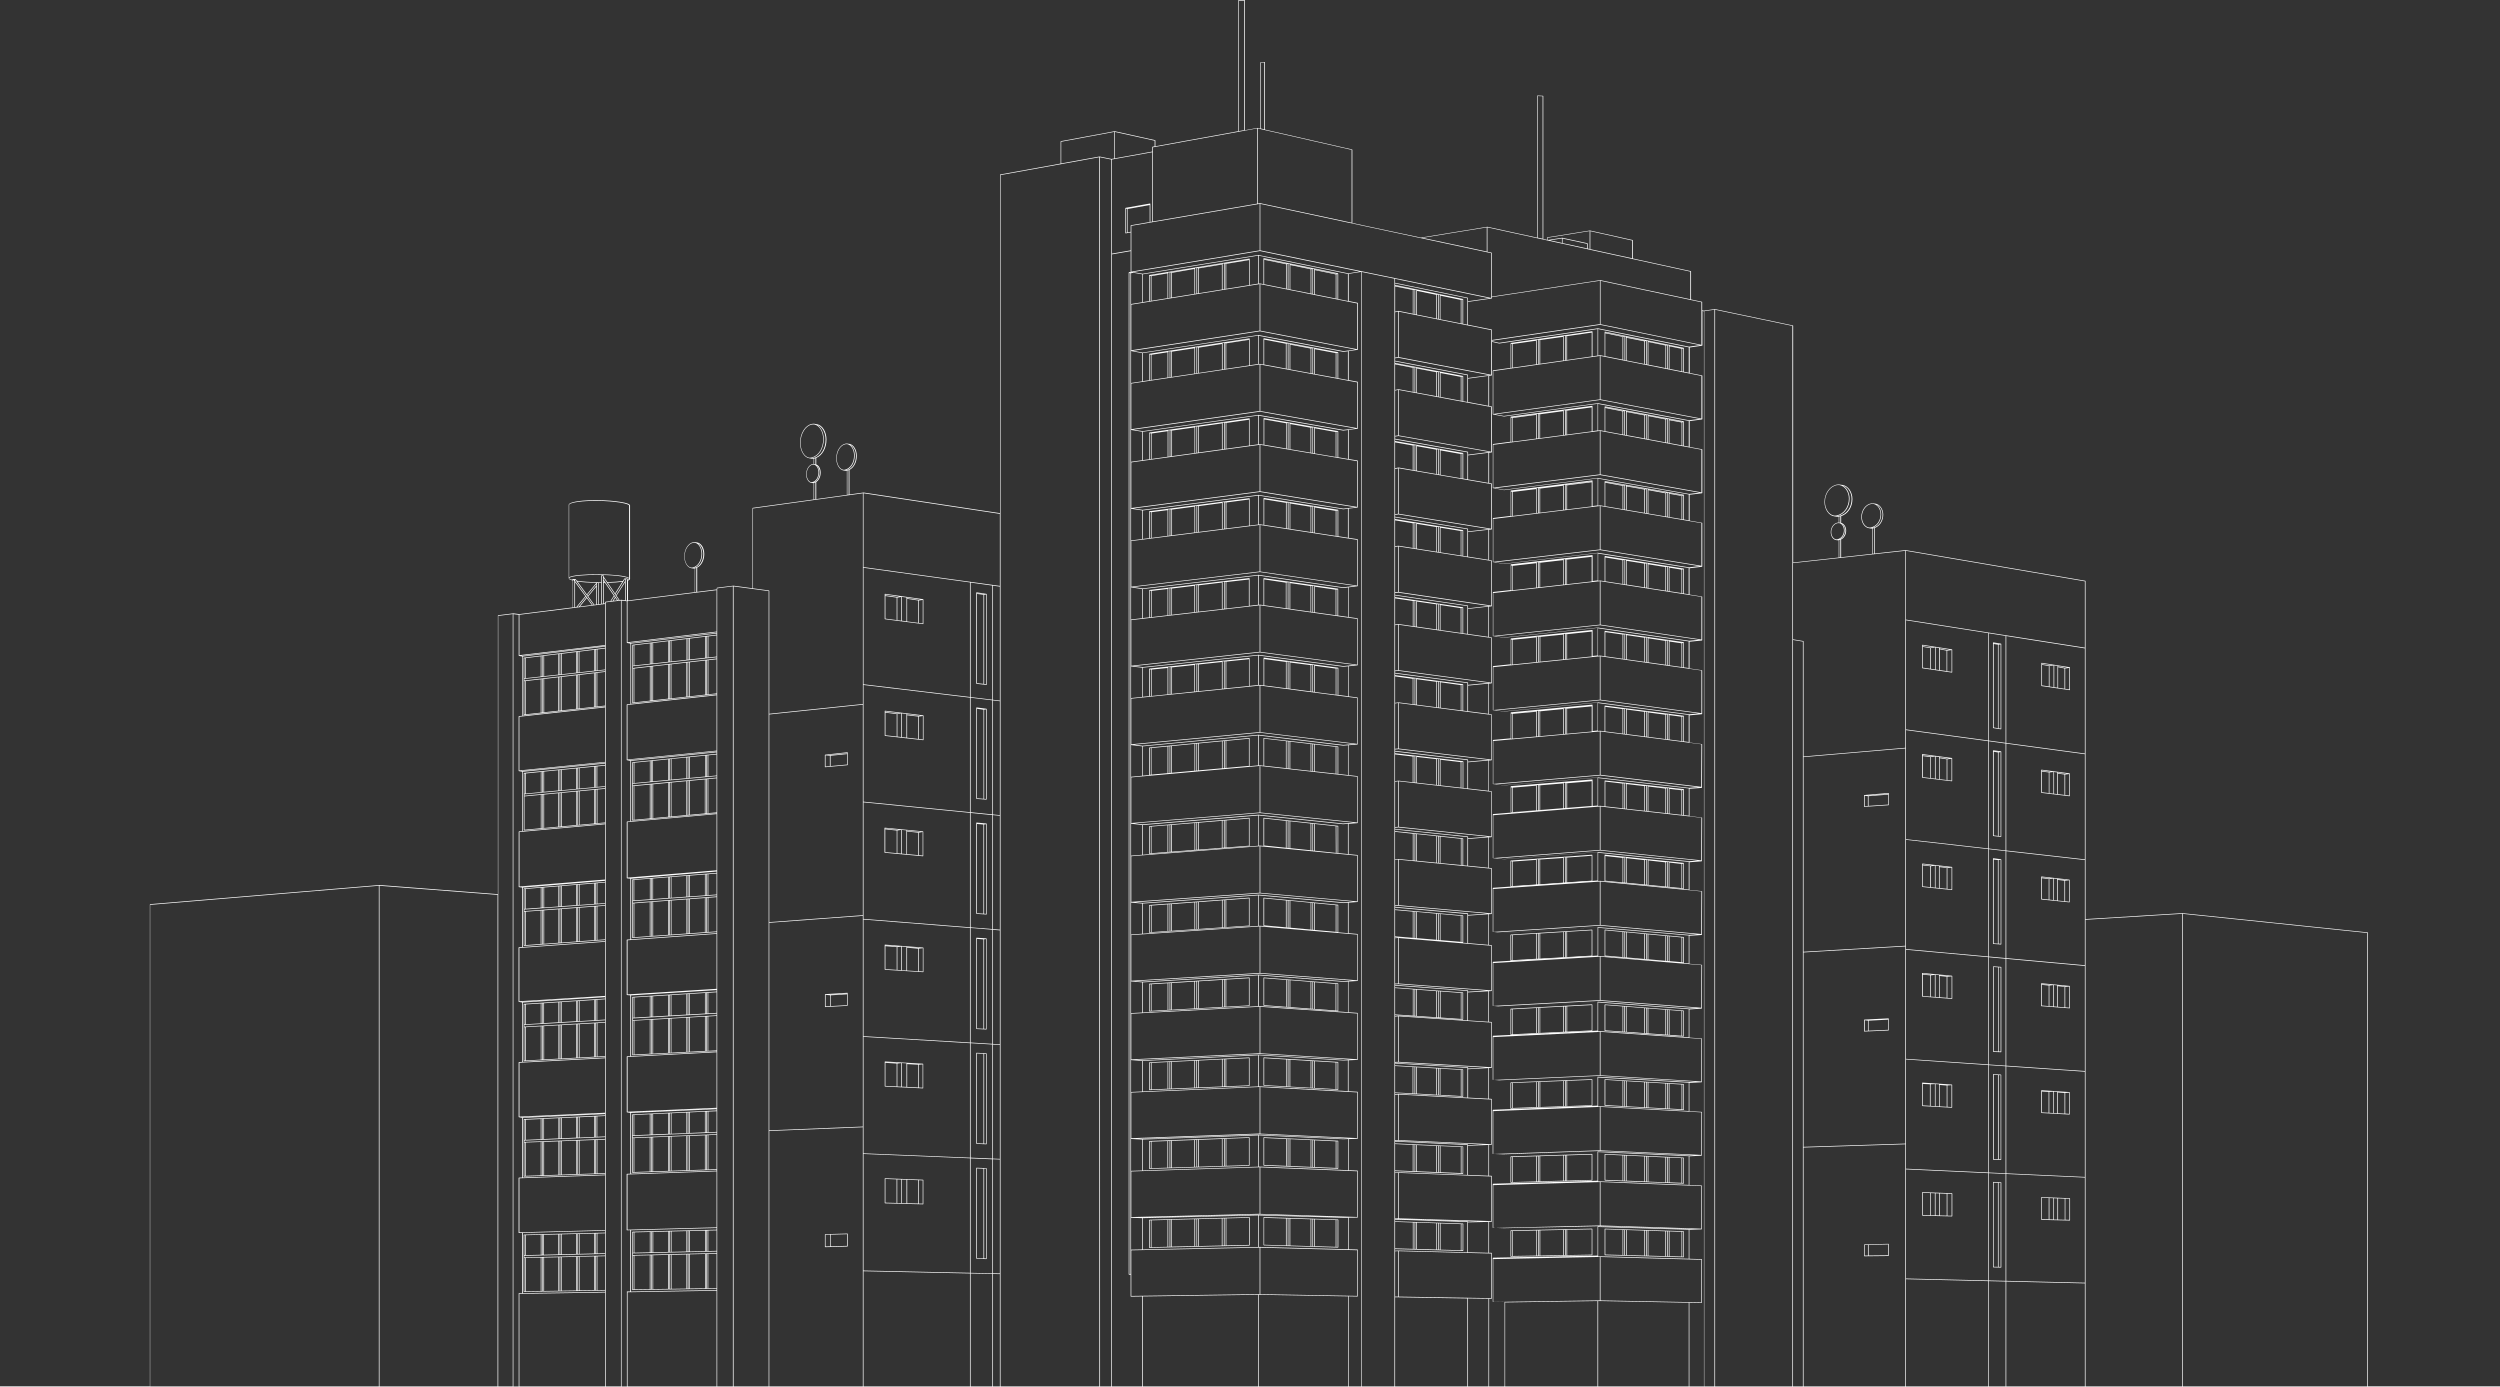 <?xml version="1.0" encoding="UTF-8"?>
<svg id="uuid-0fc1bea0-6a2e-4f9b-ad41-4500f7161421" data-name="圖層 2" xmlns="http://www.w3.org/2000/svg" viewBox="0 0 555 307.93">
  <rect x="0" y="0" width="555" height="307.93" fill="#333333" stroke="none"/>
  <defs>
    <style>
      .uuid-b5c6d5d5-9896-4484-999e-05cf8e229878 {
        fill: #fff;
        stroke-width: 0px;
      }
    </style>
  </defs>
  <g id="uuid-023385fb-d3ed-48da-8485-a1361befe2a4" data-name="圖層 2">
    <path class="uuid-b5c6d5d5-9896-4484-999e-05cf8e229878" d="M525.69,307.78v-100.72s-.03-.07-.07-.07l-41.13-4.27h-.01l-21.49,1.32v-75.04s-.03-.07-.06-.07l-39.87-6.8s-.01,0-.02,0l-6.82.75v-5.68c1.11-.41,1.86-1.57,1.86-2.93,0-1.24-.74-2.3-1.72-2.46,0,0,0,0-.01,0h-.05s0,0,0,0l-.34-.05c-.05,0-.1-.02-.16-.02h-.01s0,0,0,0c-.05,0-.09,0-.14,0-.08,0-.16,0-.24.02-1.24.19-2.2,1.51-2.2,3,0,1.33.78,2.42,1.77,2.52l.35.05s.05,0,.07.01h.03s0,0,.02,0c.05,0,.09,0,.14,0,.02,0,.05,0,.07,0v5.61l-6.93.76v-3.94c.68-.34,1.12-1.1,1.12-1.98,0-.83-.47-1.55-1.11-1.71v-1.49c1.48-.48,2.5-1.99,2.5-3.79,0-1.58-.93-2.93-2.18-3.14,0,0,0,0-.01,0h-.07s-.01.06-.01.06v-.07s-.44-.06-.44-.06c-.06-.01-.13-.02-.2-.03h-.02s0,0,0,0c-.06,0-.12,0-.17,0-.1,0-.2,0-.31.02-1.57.24-2.8,1.93-2.8,3.84,0,1.7.99,3.09,2.23,3.22l.44.07s.06,0,.09.01h.04s.01,0,.02,0c.06,0,.12,0,.18,0,.05,0,.11,0,.16,0v1.29s-.04,0-.06,0c-.06,0-.11,0-.17.01-.87.13-1.54,1.06-1.54,2.11,0,.94.55,1.71,1.24,1.78l.24.03s.03,0,.05,0h.02s0,0,.01,0c.03,0,.06,0,.1,0,.04,0,.07,0,.11,0v3.83l-10.11,1.11v-52.56s-.02-.07-.06-.07l-17.3-3.63s-.02,0-.03,0l-2.47.35-.34-.09v-1.82s-.02-.07-.06-.07l-2.41-.51v-6.22s-.02-.06-.06-.07l-12.87-2.81v-4.03s-.02-.06-.06-.07l-9.43-2.1s-.02,0-.03,0l-9.44,1.5s-.06.04-.06.07v.49l-.85-.18v-31.72s-.03-.07-.07-.07l-1.21-.06s-.04,0-.05.02c-.01.01-.02.03-.02.05v31.48l-11.06-2.41s-.02,0-.03,0l-14.75,2.4-15.2-3.24v-16.26s-.02-.06-.06-.07l-19.34-4.41v-14.93s0-.04-.02-.05c-.01-.01-.04-.02-.06-.02l-.88.05s-.07.03-.07.07v14.65l-.61-.14h0s-.02,0-.03,0l-2.79.51V.07s0-.04-.02-.05c-.01-.01-.03-.02-.05-.02l-1.35.05s-.07.03-.07.07v29.01l-18.37,3.34v-1.28s-.02-.06-.06-.07l-8.97-1.99h0s-.02,0-.03,0l-11.92,2.21s-.06.04-.06.07v4.9l-13.4,2.42s-.06.04-.06.07v75.12l-30.28-4.58s-.01,0-.02,0l-3.12.43v-5.46c.98-.48,1.63-1.69,1.63-3.11,0-1.34-.69-2.48-1.61-2.66,0,0,0,0-.01,0h-.05s0,0,0,0l-.32-.05s-.09-.02-.14-.02h-.01s0,0,0,0c-.04,0-.09,0-.13,0-.08,0-.15,0-.23.02-1.16.2-2.06,1.63-2.06,3.24,0,1.43.73,2.61,1.65,2.72l.32.05s.05,0,.07.01h.03s0,0,.01,0c.05,0,.09,0,.13,0s.09,0,.14,0v5.35l-6.79.94v-3.79c.59-.39.98-1.17.98-2.08s-.4-1.6-.98-1.82v-1.45c1.35-.56,2.27-2.17,2.27-4.07,0-1.72-.88-3.18-2.06-3.41,0,0,0,0-.01,0h-.07s-.01.06-.01.06v-.07s-.41-.07-.41-.07c-.06-.01-.12-.02-.18-.03h-.02s0,0,0,0c-.06,0-.11,0-.17,0-.1,0-.2,0-.29.03-1.48.26-2.65,2.09-2.65,4.16,0,1.84.93,3.36,2.12,3.49l.42.07s.06.01.08.02h.03s.01,0,.02,0c.06,0,.11,0,.17,0s.11,0,.17,0v1.17s-.02,0-.04,0c-.05,0-.11,0-.16.01-.81.14-1.45,1.14-1.45,2.27,0,1,.51,1.83,1.16,1.91l.22.04s.03,0,.05,0h.02s0,0,.01,0c.03,0,.06,0,.09,0,.03,0,.07,0,.1,0v3.64l-13.5,1.86s-.06.04-.06.07v17.78l-4.23-.57s-.01,0-.02,0l-3.63.45s-.06.04-.06.07v.31l-4.34.54v-5.38c.94-.48,1.57-1.64,1.57-3.01s-.67-2.41-1.56-2.58c0,0,0,0-.01,0h-.05s-.01.05-.01.05h0v-.06s-.31-.05-.31-.05c-.05,0-.09-.02-.14-.02h-.01s0,0,0,0c-.04,0-.08,0-.13,0-.07,0-.15,0-.22.02-1.12.2-2,1.58-2,3.15,0,1.39.71,2.54,1.61,2.64l.31.05s.04,0,.06.01h.03s0,0,.02,0c.04,0,.08,0,.13,0,.05,0,.11,0,.16-.01v5.26l-14.81,1.84v-4.41c.3-.11.45-.23.45-.37h0v-16.31c0-.3-.73-.57-2.18-.8-1.37-.22-3.16-.36-4.92-.38-3.2-.04-5.89.31-6.41.83-.06.06-.1.13-.1.2v16.3s0,0,0,0,0,0,0,0h0c0,.2.29.36.88.51v5.97l-11.84,1.49-1.32-.17s-.01,0-.02,0l-3.37.42s-.06.04-.06.07v61.85l-26.27-2.03s0,0-.01,0l-50.91,4.25s-.07.04-.07.07v106.97H0v.15h555v-.15h-29.31ZM84.1,307.78h-50.76v-106.9l50.76-4.24v111.14ZM110.46,307.78h-26.21v-111.14l26.21,2.02v109.12ZM113.83,307.78h-3.22v-171.05l3.22-.4v171.45ZM153.85,125.97c-.09.02-.18.03-.26.03-.04,0-.07,0-.11,0l-.14-.02h0c-.76-.18-1.35-1.22-1.35-2.47,0-1.47.85-2.82,1.88-3,.07-.01.13-.02.2-.02.04,0,.08,0,.12,0l.14.02c.79.18,1.4,1.2,1.4,2.43,0,1.5-.78,2.74-1.89,3.03ZM154.02,126.08c1.1-.37,1.86-1.63,1.86-3.13,0-1-.39-1.87-.97-2.3.72.28,1.23,1.25,1.23,2.37,0,1.5-.78,2.74-1.89,3.03-.08.02-.16.03-.24.03ZM154.58,126.09v5.33l-.27.03v-5.27c.09-.02.19-.06.27-.09ZM126.34,112.07s.02-.06.05-.1c.42-.42,2.89-.82,6.31-.78,1.75.02,3.53.16,4.9.37,1.62.26,2.06.54,2.06.66v16.08c-.7-.51-3.75-.78-6.61-.81-3.39-.04-6.09.23-6.7.66v-16.08ZM126.34,128.37s.01-.04.04-.07c.42-.42,3.29-.71,6.66-.67,4.31.05,6.6.55,6.61.89,0,.03-.05.11-.31.21v-.24s-.03-.07-.07-.07h-.61s-.05.01-.06.03l-.33.53c-.87.13-2.05.22-3.43.26l-.82-1.2v-.24s-.03-.07-.07-.07h-.42s-.07.03-.07.07v1.46c-.17,0-.34,0-.51,0-1.9-.02-3.64-.14-4.89-.33l-.26-.36s-.04-.03-.06-.03h-.6s-.07.03-.07.07v.12c-.66-.17-.73-.32-.73-.36ZM139.2,128.58v4.74l-.29-.03v-4.71h.29ZM136.61,132.72l.38.56-.79.09.41-.65ZM136.01,133.39l-.33.04.68-1.07.16.23-.5.8ZM134.03,128.73v-.42l3.35,4.92-.22.03-3.13-4.53ZM134.21,129.26c-.06,0-.12,0-.18,0v-.27l.18.27ZM134.94,129.39c1.27-.03,2.38-.12,3.22-.24l-1.62,2.59-1.6-2.35ZM136.63,131.88l2.07-3.3h.06v.43l-1.98,3.1-.15-.23ZM133.88,127.88v6.12l-.27.03v-6.15h.27ZM133.46,129.41v4.64l-.52.06v-4.71h0c.17,0,.34,0,.51,0ZM132.8,129.41v4.73l-.29.04v-4.77c.1,0,.19,0,.29,0ZM130.04,132.48l.12.17-1.66,2.03-.32.04,1.86-2.24ZM127.97,134.74l-.31.04v-5.54l2.29,3.11-1.98,2.39ZM130.26,132.77l1.14,1.55-2.68.34,1.54-1.88ZM127.66,128.99v-.29h.05l4.08,5.57-.22.03-3.9-5.3ZM130.6,132.4l1.76-2.15v3.95l-.41.05-1.35-1.85ZM130.51,132.27l-.14-.2,2-2.4v.34l-1.85,2.26ZM130.28,131.95l-2.09-2.85c1.11.16,2.57.26,4.18.3v.04l-2.09,2.51ZM127.44,128.69h.07v.09l-.07-.09ZM127.51,129.04v5.76l-.3.04v-6.14h.04l.25.34ZM115.15,287.18v20.61h-1.18v-171.45l1.18.15v9.05s0,.04.02.05c.01,0,.02.01.04.02h0s.76.14.76.14v13.15l-.76.08s-.07.04-.07.07v12.07s0,.04.02.06c.01.01.03.02.05.02h.05s.67.13.67.13v13.18l-.71.06s-.07.04-.07.07v12.23s0,.04.02.05c.01.01.03.02.04.02h0s.7.1.7.1v13.2l-.72.05s-.07.03-.07.07v11.98s0,.04.02.05c.01.01.02.01.04.02h0s.74.14.74.14v13.19l-.71.04s-.07.03-.07.08v12.09s0,.04.02.05c.01.01.02.02.04.02h0s.74.14.74.14v13.24l-.74.03s-.07.03-.07.08v12.15s0,.04.02.05c.01.01.03.02.05.02h0l.73-.02v13.38h-.74s-.07.05-.07.08ZM115.93,196.9l8.48-.69-8.4.7h-.08ZM115.82,222.39l18.46-1.16-18.26,1.19-.2-.04ZM134.33,307.78h-19.03v-20.54l19.03-.3v20.83ZM134.33,286.37l-1.71.03v-7.49l1.71-.04v7.5ZM134.33,278.73l-17.92.41v-.34l17.92-.43v.36ZM132.47,278.92v7.49h-.19s0-7.48,0-7.48h.19ZM132.13,278.92v7.49h-.11s0-7.48,0-7.48h.11ZM131.87,278.93v7.48l-3.21.05v-7.47l3.21-.07ZM128.51,279.01v7.46h-.18s0-7.46,0-7.46h.18ZM128.18,279.01v7.46h-.12s0-7.46,0-7.46h.12ZM127.91,279.02v7.46l-3.22.05v-7.44l3.22-.07ZM124.55,279.1v7.44h-.16s0-7.44,0-7.44h.16ZM124.24,279.1v7.44h-.13s0-7.44,0-7.44h.13ZM123.96,279.11v7.44l-3.17.05v-7.42l3.17-.07ZM120.64,279.19v7.42h-.17s0-7.41,0-7.41h.17ZM120.32,279.19v7.41h-.13s0-7.41,0-7.41h.13ZM120.04,279.2v7.41l-3.28.05v-7.39l3.28-.08ZM116.61,279.28v7.39h-.2s0-7.39,0-7.39h.2ZM116.41,278.65v-4.43h.2s0,4.42,0,4.42h-.2ZM116.76,278.64v-4.43l3.29-.08v4.43l-3.29.08ZM120.2,278.56v-4.43h.12s0,4.42,0,4.42h-.12ZM120.47,278.55v-4.43h.15s0,4.42,0,4.42h-.15ZM120.77,278.55v-4.43l3.18-.08v4.43l-3.18.08ZM124.1,278.47v-4.43h.13s0,4.42,0,4.42h-.13ZM124.38,278.46v-4.43h.17s0,4.42,0,4.42h-.17ZM124.69,278.45v-4.43l3.22-.08v4.43l-3.22.08ZM128.06,278.37v-4.43h.12s0,4.42,0,4.42h-.12ZM128.32,278.37v-4.43h.19s0,4.42,0,4.42h-.19ZM128.66,278.36v-4.43l3.22-.08v4.43l-3.22.08ZM132.03,278.28v-4.43h.11s0,4.42,0,4.42h-.11ZM132.28,278.27v-4.43h.19s0,4.42,0,4.42h-.19ZM134.33,278.22l-1.71.04v-4.43l1.71-.04v4.43ZM134.33,273.65l-18,.43s-.07.03-.07.07v12.59s0,.04.02.05c.01.01.03.02.05.02h0l17.99-.3v.28l-18.21.29v-13.38l18.21-.48v.42ZM134.33,273.08l-19.02.5v-12l19.02-.67v12.17ZM134.33,260.43l-1.71.06v-7.44l1.71-.06v7.44ZM134.33,252.84l-17.91.67v-.3l17.91-.77v.4ZM132.47,253.06v7.44h-.18s0-7.43,0-7.43h.18ZM132.14,253.07v7.44h-.11s0-7.43,0-7.43h.11ZM131.88,253.08v7.44l-3.22.11v-7.43l3.22-.12ZM128.51,253.2v7.43h-.18s0-7.42,0-7.42h.18ZM128.18,253.21v7.43h-.11s0-7.42,0-7.42h.11ZM127.93,253.22v7.43l-3.21.11v-7.42l3.21-.12ZM124.57,253.35v7.42h-.17s0-7.41,0-7.41h.17ZM124.25,253.36v7.42h-.12s0-7.41,0-7.41h.12ZM123.98,253.37v7.42l-3.19.11v-7.4l3.19-.12ZM120.64,253.5v7.4h-.16s0-7.4,0-7.4h.16ZM120.33,253.51v7.4h-.14s0-7.4,0-7.4h.14ZM120.04,253.52v7.4l-3.31.11v-7.39l3.31-.12ZM116.59,253.65v7.39h-.17s0-7.39,0-7.39h.17ZM116.42,253.06v-4.47h.17s0,4.47,0,4.47h-.17ZM116.74,253.05v-4.47l3.3-.15v4.48l-3.3.14ZM120.19,252.9v-4.49h.15s0,4.48,0,4.48h-.15ZM120.48,252.89v-4.49h.16s0,4.48,0,4.48h-.16ZM120.78,252.87v-4.49l3.2-.15v4.5l-3.2.14ZM124.13,252.73v-4.5h.1s0,4.49,0,4.49h-.1ZM124.38,252.72v-4.5h.18s0,4.49,0,4.49h-.18ZM124.71,252.7v-4.5l3.21-.15v4.51l-3.21.14ZM128.07,252.56v-4.51h.1s0,4.51,0,4.51h-.1ZM128.32,252.55v-4.51h.19s0,4.5,0,4.5h-.19ZM128.66,252.54v-4.51l3.23-.15v4.52l-3.23.14ZM132.04,252.39v-4.52h.1s0,4.52,0,4.52h-.1ZM132.29,252.38v-4.52h.16s0,4.52,0,4.52h-.16ZM134.33,252.29l-1.73.07v-4.53l1.73-.08v4.53ZM134.33,247.61l-17.99.83s-.07.03-.07.08v12.61s0,.04.02.05c.01.01.03.02.05.02h0l17.98-.62v.18l-18.21.64v-13.23l18.21-.84v.28ZM134.33,247.19l-18.28.84-.17-.03,18.45-.82v.02ZM134.33,247.03l-19.01.85v-11.95l19.01-1v12.1ZM134.33,234.46l-1.7.09v-7.42l1.7-.1v7.43ZM134.33,226.89l-17.92,1.02v-.37l17.92-1.04v.39ZM132.48,227.14v7.42h-.19s0-7.41,0-7.41h.19ZM132.14,227.16v7.42h-.12s0-7.42,0-7.42h.12ZM131.87,227.17v7.42l-3.21.18v-7.41l3.21-.18ZM128.51,227.37v7.41h-.19s0-7.4,0-7.4h.19ZM128.18,227.38v7.41h-.13s0-7.4,0-7.4h.13ZM127.9,227.4v7.41l-3.19.17v-7.4l3.19-.18ZM124.56,227.59v7.4h-.16s0-7.39,0-7.39h.16ZM124.24,227.61v7.4h-.12s0-7.4,0-7.4h.12ZM123.98,227.62v7.4l-3.18.17v-7.39l3.18-.18ZM120.66,227.81v7.39h-.17s0-7.38,0-7.38h.17ZM120.33,227.83v7.39h-.14s0-7.39,0-7.39h.14ZM120.05,227.85v7.39l-3.29.18v-7.39l3.29-.19ZM116.61,228.04v7.39h-.2s0-7.37,0-7.37h.2ZM116.41,227.39v-4.39h.2s0,4.38,0,4.38h-.2ZM116.76,227.37v-4.39l3.29-.21v4.42l-3.29.19ZM120.19,227.17v-4.42h.15s0,4.41,0,4.41h-.15ZM120.48,227.16v-4.42h.15s0,4.41,0,4.41h-.15ZM120.78,227.14v-4.42l3.19-.21v4.44l-3.19.18ZM124.12,226.94v-4.44h.14s0,4.44,0,4.44h-.14ZM124.4,226.93v-4.44h.16s0,4.44,0,4.44h-.16ZM124.7,226.91v-4.45l3.21-.21v4.47l-3.21.18ZM128.06,226.72v-4.47h.12s0,4.46,0,4.46h-.12ZM128.32,226.7v-4.47h.19s0,4.46,0,4.46h-.19ZM128.66,226.68v-4.47l3.22-.21v4.5l-3.22.19ZM132.02,226.49v-4.5h.13s0,4.49,0,4.49h-.13ZM132.3,226.47v-4.5h.15s0,4.49,0,4.49h-.15ZM134.33,226.35l-1.73.1v-4.5l1.73-.11v4.51ZM134.33,221.69l-18,1.17s-.07.03-.07.07v12.58s0,.04.02.05c.01.01.03.02.05.02h0l17.99-.98v.17l-18.24.96v-13.17l18.24-1.19v.31ZM134.33,221.09l-19.03,1.19v-11.83l19.03-1.37v12.01ZM134.33,208.54l-1.71.12v-7.45l1.71-.13v7.45ZM134.33,200.94l-17.91,1.33v-.35l17.91-1.29v.31ZM132.46,201.23v7.45h-.15s0-7.44,0-7.44h.15ZM132.16,201.25v7.45h-.13s0-7.44,0-7.44h.13ZM131.89,201.27v7.45l-3.23.23v-7.44l3.23-.24ZM128.51,201.52v7.44h-.19s0-7.43,0-7.43l.19-.02ZM128.17,201.55v7.44h-.12s0-7.43,0-7.43h.12ZM127.91,201.57v7.44l-3.21.23v-7.43l3.21-.24ZM124.55,201.82v7.43h-.16s0-7.42,0-7.42h.16ZM124.24,201.84v7.43h-.12s0-7.42,0-7.42h.12ZM123.98,201.86v7.43l-3.17.23v-7.43l3.17-.23ZM120.66,202.11v7.43h-.19s0-7.41,0-7.41h.19ZM120.32,202.13v7.43h-.14s0-7.42,0-7.42h.14ZM120.03,202.15v7.42l-3.28.24v-7.42l3.28-.24ZM116.6,202.41v7.42h-.19s0-7.41,0-7.41h.19ZM116.42,201.77v-4.4l.19-.02v4.4h-.19ZM116.75,201.75v-4.41l3.3-.27v4.43l-3.3.24ZM120.2,201.5v-4.44h.12s0,4.43,0,4.43h-.12ZM120.47,201.48v-4.44l.19-.02v4.44h-.19ZM120.81,201.46v-4.44l3.16-.25v4.47l-3.16.23ZM124.11,201.22v-4.47h.14s0,4.46,0,4.46h-.14ZM124.4,201.2v-4.47h.15s0,4.46,0,4.46h-.15ZM124.7,201.18v-4.48l3.21-.26v4.5l-3.21.23ZM128.06,200.94v-4.51h.12s0,4.5,0,4.5h-.12ZM128.32,200.92v-4.51l.19-.02v4.51h-.19ZM128.66,200.9v-4.51l3.21-.26v4.54l-3.21.23ZM132.02,200.65v-4.54h.13s0,4.53,0,4.53h-.13ZM132.3,200.63v-4.54h.17s0,4.53,0,4.53h-.17ZM134.33,200.49l-1.71.12v-4.55l1.71-.14v4.56ZM134.33,195.78l-17.99,1.45s-.07.03-.07.07v12.62s0,.04.02.05c.01.01.03.02.05.02h0l17.98-1.3v.24l-18.24,1.31v-13.19l18.24-1.51v.24ZM134.33,195.26l-19.01,1.54v-12.09l19.01-1.72v12.27ZM134.33,182.59l-1.7.15v-7.46l1.7-.16v7.47ZM134.33,174.97l-17.9,1.68v-.32c.57-.05,4.76-.44,8.96-.83,2.26-.21,4.51-.42,6.2-.58.85-.08,1.55-.14,2.04-.19.25-.02.44-.04.57-.05.05,0,.09,0,.12-.01v.29ZM132.48,175.29v7.46l-.19.02v-7.46l.19-.02ZM132.15,175.32v7.46h-.13s0-7.45,0-7.45h.13ZM131.87,175.35v7.46l-3.21.29v-7.45l3.21-.3ZM128.51,175.66v7.45l-.18.02v-7.45l.18-.02ZM128.18,175.69v7.44h-.1s0-7.44,0-7.44h.1ZM127.94,175.72v7.44l-3.22.29v-7.43l3.22-.3ZM124.57,176.03v7.43l-.18.02v-7.43l.18-.02ZM124.24,176.07v7.43h-.14s0-7.42,0-7.42h.14ZM123.95,176.09v7.43l-3.15.29v-7.42l3.15-.3ZM120.65,176.4v7.41l-.19.02v-7.41l.19-.02ZM120.31,176.43v7.41h-.11s0-7.4,0-7.4h.11ZM120.06,176.46v7.41l-3.63.33v-7.4l3.63-.34ZM116.43,176.19v-4.46l.18-.02v4.46c-.08,0-.14.01-.18.02ZM116.76,176.16v-4.46l3.3-.32v4.48c-1.5.14-2.7.25-3.3.3ZM120.2,175.84v-4.48h.12s0,4.47,0,4.47c-.04,0-.08,0-.12.01ZM120.48,175.81v-4.49l.17-.02v4.49c-.06,0-.11.01-.17.01ZM120.8,175.78v-4.49l3.15-.31v4.51c-1.1.1-2.18.2-3.15.29ZM124.09,175.48v-4.51h.14s0,4.49,0,4.49c-.05,0-.1,0-.14.01ZM124.39,175.45v-4.51l.17-.02v4.51c-.06,0-.12.01-.17.02ZM124.71,175.42v-4.51l3.2-.31v4.53c-1.04.1-2.13.2-3.2.3ZM128.06,175.11v-4.53h.12s0,4.52,0,4.52c-.04,0-.08,0-.12.01ZM128.33,175.09v-4.53l.18-.02v4.53c-.06,0-.12.01-.18.02ZM128.65,175.06v-4.53l3.24-.32v4.55c-.92.09-2.03.19-3.24.3ZM132.04,174.74v-4.55h.11s0,4.54,0,4.54c-.03,0-.07,0-.11.01ZM132.29,174.72v-4.55l.15-.02v4.55s-.1.01-.15.02ZM134.33,174.53c-.19.02-.82.08-1.73.16v-4.55l1.73-.17v4.56ZM134.33,169.82l-17.98,1.76s-.07.04-.07.07v12.62s0,.04.02.06c.01.01.03.02.05.02,0,0,0,0,0,0l17.97-1.62v.11l-18.24,1.65v-13.16l18.24-1.82v.31ZM134.33,169.36l-18.31,1.82-.24-.05,18.54-1.86v.08ZM134.33,169.14l-19.03,1.9v-11.92l19.03-2.08v12.1ZM134.33,156.64l-1.73.19v-7.46l1.73-.2v7.47ZM134.33,149.02l-17.92,2.05v-.35l17.92-1.95v.25ZM132.45,149.39v7.46l-.16.02v-7.46l.16-.02ZM132.15,149.42v7.46h-.14s0-7.44,0-7.44l.14-.02ZM131.86,149.46v7.46l-3.22.35v-7.44l3.22-.37ZM128.49,149.84v7.44l-.16.02v-7.44l.16-.02ZM128.18,149.88v7.44h-.11s0-7.43,0-7.43h.11ZM127.92,149.91v7.44l-3.23.35v-7.42l3.23-.37ZM124.55,150.29v7.42l-.17.02v-7.42l.17-.02ZM124.24,150.33v7.42l-.15.02v-7.42l.15-.02ZM123.94,150.36v7.42l-3.13.34v-7.4l3.13-.36ZM120.66,150.74v7.4l-.19.02v-7.4l.19-.02ZM120.31,150.78v7.4h-.13s0-7.39,0-7.39h.13ZM120.04,150.81v7.4l-3.3.36v-7.38l3.3-.38ZM116.6,151.2v7.38l-.19.02v-7.38l.19-.02ZM116.41,150.58v-4.44l.19-.02v4.44l-.19.02ZM116.74,150.55v-4.45l3.3-.4v4.49l-3.3.36ZM120.19,150.17v-4.49l.13-.02v4.49h-.13ZM120.46,150.14v-4.49l.19-.02v4.49l-.19.02ZM120.8,150.1v-4.5l3.16-.38v4.54l-3.16.34ZM124.11,149.74v-4.54l.12-.02v4.54h-.12ZM124.38,149.71v-4.54l.18-.02v4.54l-.18.02ZM124.71,149.68v-4.54l3.21-.39v4.58l-3.21.35ZM128.07,149.31v-4.58h.1s0,4.57,0,4.57h-.1ZM128.32,149.28v-4.59l.16-.02v4.59l-.16.02ZM128.63,149.25v-4.59l3.26-.4v4.63l-3.26.36ZM132.03,148.88v-4.63h.11s0,4.62,0,4.62h-.11ZM132.29,148.85v-4.64l.18-.02v4.64l-.18.02ZM134.33,148.63l-1.7.19v-4.64l1.7-.21v4.66ZM134.33,143.82l-18,2.18s-.06.04-.06.07v12.62s0,.04.02.05c.01.01.03.02.05.02h0l17.99-1.98v.1l-18.2,1.99v-13.13l18.2-2.19v.26ZM134.33,143.41l-18.28,2.2-.32-.06,18.6-2.2v.05ZM134.33,143.2l-19.02,2.25v-8.97l19.02-2.39v9.11ZM134.33,133.65v.29l-.3.04v-4.57c.1,0,.19,0,.29,0l1.95,2.83-.77,1.22-1.1.13s-.06.04-.06.07ZM137.85,307.78h-3.37v-174.06l3.37-.39v174.45ZM137.91,133.17l-.37.04-.67-.98,1.89-2.96v3.99l-.83-.1s-.01,0-.02,0ZM139.17,286.81v20.98h-1.18v-174.45l1.16.13v9.2s0,.04.02.05c.01,0,.02.01.03.02h0s.75.15.75.15v13.39l-.75.08s-.07.04-.07.07v12.26s0,.04.02.05c0,0,.02.02.03.02h0s.75.16.75.16v13.4l-.72.06s-.07.03-.07.07v12.46s0,.04.02.06c.01.01.03.01.04.02h0l.73.08v13.47l-.73.05s-.07.03-.07.07v12.17s0,.04.02.05c.01.01.03.02.04.02h0s.73.07.73.07v13.49l-.71.04s-.07.03-.07.07v12.3s0,.04.02.05c.01.01.02.02.04.02h0s.72.12.72.12v13.5l-.73.03s-.07.03-.07.07v12.39s0,.04.02.05c.02.02.03.02.05.02h0l.72-.02v13.6h-.71s-.07.05-.07.08ZM159.08,307.78h-19.76v-20.9l19.76-.34v21.24ZM159.08,285.96l-1.84.03v-7.62l1.84-.04v7.63ZM159.08,278.18l-18.58.44v-.37l18.58-.41v.34ZM157.09,278.37v7.62h-.16s0-7.61,0-7.61h.16ZM156.78,278.38v7.61h-.11s0-7.61,0-7.61h.11ZM156.52,278.39v7.61l-3.39.05v-7.59l3.39-.08ZM152.99,278.47v7.58h-.15s0-7.58,0-7.58h.15ZM152.68,278.48v7.58h-.14s0-7.58,0-7.58h.14ZM152.39,278.49v7.58l-3.31.05v-7.55l3.31-.08ZM148.93,278.57v7.55h-.18s0-7.55,0-7.55h.18ZM148.6,278.58v7.55h-.12s0-7.54,0-7.54h.12ZM148.32,278.58v7.55l-3.31.05v-7.52l3.31-.08ZM144.87,278.66v7.52h-.17s0-7.52,0-7.52h.17ZM144.55,278.67v7.52h-.15s0-7.51,0-7.51h.15ZM144.25,278.68v7.51l-3.42.05v-7.49l3.42-.08ZM140.68,278.76v7.49h-.19s0-7.48,0-7.48h.19ZM140.49,278.1v-4.51h.19s0,4.51,0,4.51h-.19ZM140.83,278.09v-4.51l3.43-.08v4.52l-3.43.08ZM144.41,278.02v-4.52h.14s0,4.52,0,4.52h-.14ZM144.7,278.01v-4.52h.17s0,4.52,0,4.52h-.17ZM145.02,278v-4.52l3.31-.08v4.53l-3.31.07ZM148.47,277.93v-4.53h.12s0,4.53,0,4.53h-.12ZM148.74,277.92v-4.53h.18s0,4.53,0,4.53h-.18ZM149.08,277.91v-4.53l3.31-.08v4.54l-3.31.07ZM152.54,277.84v-4.54h.14s0,4.53,0,4.53h-.14ZM152.83,277.83v-4.54h.15s0,4.54,0,4.54h-.15ZM153.13,277.82v-4.54l3.39-.08v4.55l-3.39.08ZM156.67,277.75v-4.55h.12s0,4.54,0,4.54h-.12ZM156.93,277.74v-4.55h.16s0,4.54,0,4.54h-.16ZM159.08,277.69l-1.84.04v-4.55l1.84-.04v4.55ZM159.08,272.99l-18.66.45s-.07.03-.07.07v12.81s0,.04.02.05c.01.01.03.02.05.02h0l18.65-.29v.29l-18.98.33v-13.6l18.98-.5v.37ZM159.08,272.47l-19.77.52v-12.25l19.77-.7v12.43ZM159.08,259.56l-1.82.06v-7.62l1.82-.07v7.63ZM159.08,251.79l-18.6.74v-.34l18.6-.76v.35ZM157.11,252.01v7.62h-.19s0-7.61,0-7.61h.19ZM156.77,252.02v7.62h-.13s0-7.61,0-7.61h.13ZM156.49,252.04v7.61l-3.34.12v-7.6l3.34-.13ZM153,252.17v7.6h-.2s0-7.59,0-7.59h.2ZM152.66,252.19v7.59h-.13s0-7.59,0-7.59h.13ZM152.38,252.2v7.59l-3.31.11v-7.58l3.31-.13ZM148.92,252.34v7.57h-.2s0-7.57,0-7.57h.2ZM148.58,252.35v7.57h-.12s0-7.57,0-7.57h.12ZM148.31,252.36v7.57l-3.31.11v-7.56l3.31-.13ZM144.86,252.5v7.55h-.18s0-7.55,0-7.55h.18ZM144.53,252.51v7.55h-.14s0-7.55,0-7.55h.14ZM144.24,252.52v7.55l-3.42.12v-7.53l3.42-.14ZM140.67,252.66v7.53h-.19s0-7.53,0-7.53h.19ZM140.48,252.04v-4.5h.19s0,4.49,0,4.49h-.19ZM140.81,252.02v-4.5l3.44-.16v4.52l-3.44.14ZM144.4,251.88v-4.52h.13s0,4.52,0,4.52h-.13ZM144.67,251.87v-4.52h.17s0,4.52,0,4.52h-.17ZM144.99,251.85v-4.53l3.32-.15v4.54l-3.32.13ZM148.46,251.71v-4.54h.13s0,4.54,0,4.54h-.13ZM148.74,251.7v-4.55h.19s0,4.54,0,4.54h-.19ZM149.07,251.69v-4.55l3.32-.15v4.57l-3.32.14ZM152.54,251.55v-4.57h.14s0,4.56,0,4.56h-.14ZM152.83,251.54v-4.57h.16s0,4.56,0,4.56h-.16ZM153.14,251.52v-4.57l3.35-.16v4.59l-3.35.14ZM156.64,251.38v-4.59h.12s0,4.59,0,4.59h-.12ZM156.91,251.37v-4.59h.2s0,4.58,0,4.58h-.2ZM159.08,251.28l-1.82.08v-4.59l1.82-.08v4.6ZM159.08,246.53l-18.68.87s-.07.03-.07.07v12.81s0,.04.02.05c.01.01.03.02.05.02h0l18.67-.64v.18l-18.97.67v-13.49l18.97-.83v.28ZM159.08,246.1l-19.04.83h-.07s19.1-.85,19.1-.85v.02ZM159.08,245.93l-19.75.87v-12.15l19.75-1.05v12.33ZM159.08,233.19l-1.84.09v-7.63l1.84-.11v7.64ZM159.08,225.4l-18.57,1.08v-.39l18.57-1.07v.39ZM157.09,225.66v7.63h-.16s0-7.62,0-7.62h.16ZM156.78,225.68v7.63h-.13s0-7.62,0-7.62h.13ZM156.5,225.69v7.62l-3.35.17v-7.6l3.35-.19ZM153,225.9v7.6h-.19s0-7.59,0-7.59h.19ZM152.67,225.92v7.59h-.13s0-7.59,0-7.59h.13ZM152.39,225.93v7.59l-3.34.17v-7.57l3.34-.19ZM148.91,226.13v7.57h-.17s0-7.56,0-7.56h.17ZM148.59,226.15v7.57h-.1s0-7.56,0-7.56h.1ZM148.34,226.17v7.56l-3.34.17v-7.54l3.34-.19ZM144.86,226.37v7.54h-.17s0-7.53,0-7.53h.17ZM144.54,226.39v7.54h-.15s0-7.53,0-7.53h.15ZM144.25,226.4v7.53l-3.42.17v-7.51l3.42-.2ZM140.68,226.61v7.51h-.18s0-7.5,0-7.5h.18ZM140.5,225.93v-4.48h.18s0,4.47,0,4.47h-.18ZM140.83,225.91v-4.48l3.43-.22v4.5l-3.43.2ZM144.4,225.71v-4.5h.14s0,4.49,0,4.49h-.14ZM144.69,225.69v-4.5h.17s0,4.49,0,4.49h-.17ZM145,225.67v-4.5l3.32-.21v4.52l-3.32.19ZM148.47,225.47v-4.52h.13s0,4.51,0,4.51h-.13ZM148.75,225.46v-4.52h.16s0,4.51,0,4.51h-.16ZM149.05,225.44v-4.53l3.34-.21v4.54l-3.34.19ZM152.54,225.24v-4.55h.13s0,4.54,0,4.54h-.13ZM152.82,225.22v-4.55h.19s0,4.54,0,4.54h-.19ZM153.15,225.2v-4.55l3.35-.21v4.57l-3.35.19ZM156.65,225v-4.57h.13s0,4.56,0,4.56h-.13ZM156.93,224.98v-4.57h.16s0,4.56,0,4.56h-.16ZM159.08,224.86l-1.84.11v-4.57l1.84-.12v4.58ZM159.08,220.13l-18.65,1.18s-.07.03-.07.07v12.82s0,.04.02.05c.01.01.03.02.05.02h0l18.64-.94v.12l-18.97,1.01v-13.48l18.97-1.18v.33ZM159.08,219.52l-19.76,1.24v-12.02l19.76-1.42v12.2ZM139.99,194.93l4.95-.41-4.9.41h-.05ZM159.08,206.77l-1.82.13v-7.6l1.82-.14v7.61ZM159.08,199.01l-18.58,1.4v-.35l18.58-1.33v.28ZM157.11,199.31v7.6h-.2s0-7.59,0-7.59l.2-.02ZM156.76,199.33v7.6h-.13s0-7.59,0-7.59h.13ZM156.48,199.35v7.6l-3.34.24v-7.58l3.34-.25ZM152.99,199.62v7.58h-.16s0-7.57,0-7.57h.16ZM152.68,199.64v7.58h-.13s0-7.57,0-7.57h.13ZM152.4,199.66v7.58l-3.33.23v-7.56l3.33-.25ZM148.92,199.93v7.56h-.18s0-7.55,0-7.55h.18ZM148.59,199.95v7.56h-.13s0-7.55,0-7.55h.13ZM148.31,199.97v7.56l-3.31.23v-7.54l3.31-.25ZM144.85,200.23v7.54h-.18s0-7.53,0-7.53h.18ZM144.53,200.26v7.54h-.13s0-7.53,0-7.53h.13ZM144.25,200.28v7.54l-3.43.24v-7.52l3.43-.26ZM140.67,200.55v7.52h-.17s0-7.5,0-7.5h.17ZM140.49,199.92v-4.55h.17s0,4.53,0,4.53h-.17ZM140.81,199.89v-4.55l3.46-.27v4.57l-3.46.25ZM144.42,199.64v-4.57h.13s0,4.56,0,4.56h-.13ZM144.7,199.61v-4.57h.15s0,4.56,0,4.56h-.15ZM144.99,199.59v-4.57l3.32-.26v4.59l-3.32.24ZM148.45,199.35v-4.59h.14s0,4.58,0,4.58h-.14ZM148.74,199.32v-4.59h.18s0,4.58,0,4.58h-.18ZM149.06,199.3v-4.6l3.33-.26v4.62l-3.33.24ZM152.54,199.05v-4.62h.14s0,4.61,0,4.61h-.14ZM152.83,199.03v-4.62h.16s0,4.61,0,4.61h-.16ZM153.14,199.01v-4.62l3.35-.26v4.64l-3.35.24ZM156.64,198.76v-4.64h.13s0,4.63,0,4.63h-.13ZM156.91,198.74v-4.64l.19-.02v4.64h-.19ZM159.08,198.58l-1.83.13v-4.64l1.83-.14v4.65ZM159.08,193.78l-18.66,1.45s-.07.04-.07.07v12.86s0,.04.02.05c.01.01.03.02.05.02h0l18.65-1.31v.25l-18.96,1.36v-13.45l18.96-1.6v.3ZM159.08,193.21l-19.76,1.62v-12.32l19.76-1.78v12.47ZM159.08,180.35l-1.83.16v-7.56l1.83-.17v7.57ZM159.08,172.63l-18.59,1.74v-.36l18.59-1.71v.33ZM157.1,172.97v7.56l-.17.02v-7.56l.17-.02ZM156.78,173v7.56h-.16s0-7.54,0-7.54l.16-.02ZM156.47,173.02v7.56l-3.33.3v-7.54l3.33-.31ZM152.99,173.35v7.54h-.18s0-7.53,0-7.53l.18-.02ZM152.67,173.38v7.54h-.14s0-7.53,0-7.53h.14ZM152.38,173.41v7.54l-3.32.3v-7.53l3.32-.31ZM148.92,173.73v7.53l-.18.02v-7.53l.18-.02ZM148.59,173.76v7.53h-.12s0-7.51,0-7.51h.12ZM148.33,173.79v7.53l-3.32.3v-7.51l3.32-.31ZM144.86,174.11v7.51l-.19.02v-7.51l.19-.02ZM144.52,174.14v7.51h-.11s0-7.5,0-7.5h.11ZM144.26,174.17v7.51l-3.44.31v-7.49l3.44-.32ZM140.68,174.5v7.49l-.19.02v-7.49l.19-.02ZM140.49,173.86v-4.51l.19-.02v4.51l-.19.02ZM140.83,173.83v-4.51l3.44-.34v4.54l-3.44.32ZM144.41,173.5v-4.54h.11s0,4.53,0,4.53h-.11ZM144.67,173.48v-4.54h.16s0,4.53,0,4.53l-.16.02ZM144.97,173.45v-4.54l3.34-.34v4.57l-3.34.31ZM148.46,173.13v-4.57h.12s0,4.56,0,4.56h-.12ZM148.73,173.11v-4.58l.19-.02v4.58l-.19.02ZM149.07,173.07v-4.58l3.32-.33v4.61l-3.32.3ZM152.53,172.76v-4.61h.15s0,4.59,0,4.59l-.15.02ZM152.83,172.73v-4.61l.16-.02v4.61h-.16ZM153.14,172.7v-4.61l3.37-.34v4.64l-3.37.31ZM156.65,172.38v-4.64h.11s0,4.63,0,4.63h-.11ZM156.91,172.35v-4.64l.18-.02v4.65l-.18.02ZM159.08,172.16l-1.83.17v-4.65l1.83-.18v4.66ZM159.08,167.35l-18.67,1.87s-.07.04-.07.07v12.81s0,.04.02.05c.01.01.03.02.05.02h0l18.66-1.67v.09l-18.97,1.71v-13.38l18.97-1.9v.32ZM159.08,166.87l-19.04,1.9-.32-.07,19.37-1.93v.09ZM159.08,166.64l-19.78,1.97v-12.11l19.78-2.15v12.29ZM159.08,153.93l-1.82.2v-7.57l1.82-.2v7.58ZM159.08,146.2l-18.56,2.09v-.38l18.56-2v.29ZM157.11,146.57v7.57l-.19.02v-7.57l.19-.02ZM156.77,146.61v7.57h-.11s0-7.56,0-7.56h.11ZM156.52,146.64v7.57l-3.36.37v-7.56l3.36-.38ZM153.01,147.03v7.56l-.22.02v-7.56l.22-.02ZM152.65,147.07v7.56h-.12s0-7.54,0-7.54h.12ZM152.38,147.1v7.56l-3.33.37v-7.55l3.33-.37ZM148.9,147.5v7.55l-.15.02v-7.55l.15-.02ZM148.6,147.53v7.54h-.13s0-7.53,0-7.53h.13ZM148.32,147.56v7.54l-3.33.36v-7.53l3.33-.37ZM144.84,147.95v7.53l-.16.02v-7.53l.16-.02ZM144.54,147.99v7.53h-.12s0-7.52,0-7.52h.12ZM144.27,148.02v7.53l-3.45.38v-7.52l3.45-.39ZM140.67,148.42v7.52l-.16.02v-7.52l.16-.02ZM140.51,147.76v-4.48l.16-.02v4.49l-.16.02ZM140.82,147.73v-4.49l3.45-.41v4.53l-3.45.37ZM144.42,147.34v-4.53l.13-.02v4.53h-.13ZM144.69,147.31v-4.53l.16-.02v4.54l-.16.02ZM145,147.28v-4.54l3.32-.4v4.58l-3.32.36ZM148.46,146.91v-4.58h.11s0,4.57,0,4.57h-.11ZM148.73,146.88v-4.58l.17-.02v4.58l-.17.02ZM149.05,146.84v-4.58l3.36-.4v4.62l-3.36.36ZM152.56,146.46v-4.63h.12s0,4.61,0,4.61h-.12ZM152.82,146.43v-4.63l.15-.02v4.63l-.15.02ZM153.13,146.4v-4.63l3.39-.41v4.67l-3.39.37ZM156.67,146.02v-4.67h.11s0,4.66,0,4.66h-.11ZM156.92,145.99v-4.68l.19-.02v4.68l-.19.02ZM159.08,145.76l-1.82.2v-4.68l1.82-.22v4.7ZM159.08,140.91l-18.65,2.23s-.06.04-.06.07v12.83s0,.04.02.05c.01.01.03.02.05.02h0l18.63-2.04v.12l-18.96,2.06v-13.37l18.96-2.24v.26ZM159.08,140.5l-19.03,2.25-.34-.07,19.37-2.32v.14ZM159.08,140.21l-19.77,2.37v-9.12l19.77-2.45v9.2ZM162.7,307.78h-3.48v-177.17l3.48-.44v177.6ZM187.66,104.26c-.09.02-.18.03-.27.03-.04,0-.07,0-.11,0l-.14-.02h0c-.79-.19-1.39-1.26-1.39-2.55,0-1.52.87-2.91,1.94-3.1.07-.01.14-.02.2-.02.04,0,.08,0,.12,0l.14.02c.82.19,1.45,1.24,1.45,2.5,0,1.54-.8,2.83-1.95,3.12ZM187.82,104.37c1.14-.37,1.93-1.68,1.93-3.23,0-1.03-.41-1.93-1-2.38.74.29,1.28,1.29,1.28,2.45,0,1.54-.8,2.83-1.95,3.12-.08.02-.17.03-.26.03ZM188.4,104.38v5.41l-.29.04v-5.36s0,0,.01,0c.1-.02.19-.06.28-.09ZM182,104.93c0,1.06-.55,1.94-1.33,2.14.7-.33,1.18-1.18,1.18-2.19,0-.64-.23-1.21-.57-1.55.42.26.72.89.72,1.6ZM181.02,107.1v3.72l-.29.04v-3.65c.1-.03.2-.07.29-.11ZM180.2,101.56c-.12.03-.24.05-.35.05-.05,0-.1,0-.14,0l-.18-.03h0c-1.03-.25-1.81-1.64-1.81-3.31,0-1.97,1.13-3.77,2.53-4.02.09-.02.18-.02.27-.02.05,0,.11,0,.16,0l.18.03c1.07.24,1.89,1.61,1.89,3.25,0,2-1.04,3.67-2.53,4.05ZM180.28,101.69c1.53-.42,2.6-2.13,2.6-4.18,0-1.4-.58-2.6-1.41-3.14,1.04.3,1.81,1.65,1.81,3.23,0,2-1.04,3.67-2.53,4.05-.16.04-.31.05-.47.04ZM181.02,101.72v1.35s0,0,0,0c0,0,0,0-.01,0l-.26-.04s-.01,0-.02,0v-1.21s.05,0,.07-.02c.08-.02.15-.04.23-.07ZM180.37,107.02c-.06.02-.12.02-.18.02-.03,0-.05,0-.08,0h-.08c-.53-.14-.96-.89-.96-1.76,0-1.04.6-2,1.33-2.12.05,0,.09-.01.14-.01.03,0,.05,0,.08,0l.1.02c.56.13.98.85.98,1.71,0,1.06-.55,1.94-1.33,2.14ZM170.64,307.78h-7.78v-177.6l7.78,1.04v176.56ZM191.55,307.78h-20.77v-56.7l20.77-.83v57.54ZM191.55,250.1l-20.77.83v-46.07l20.77-1.54v46.78ZM191.55,203.17l-20.77,1.54v-46.1l20.77-2.17v46.73ZM191.55,156.29l-20.77,2.17v-27.3s-.03-.07-.06-.07l-3.55-.48v-17.73l24.39-3.37v46.78ZM215.33,307.78h-23.63v-25.57l23.63.5v25.07ZM215.33,282.56l-23.63-.5v-25.88l23.63.96v25.42ZM215.33,257l-23.63-.96v-25.86l23.63,1.41v25.41ZM215.33,231.44l-23.63-1.41v-25.89l23.63,1.87v25.43ZM215.33,205.86l-23.63-1.87v-25.87l23.63,2.33v25.41ZM215.33,180.3l-23.63-2.33v-25.91l23.63,2.82v25.42ZM215.33,154.73l-23.63-2.82v-25.87l23.63,3.26v25.43ZM220.3,307.78h-4.82v-25.07l4.82.1v24.97ZM220.3,282.67l-4.82-.1v-25.41l4.82.2v25.32ZM220.3,257.2l-4.82-.2v-25.41l4.82.29v25.32ZM220.3,231.73l-4.82-.29v-25.43l4.82.38v25.34ZM220.3,206.25l-4.82-.38v-25.4l4.82.48v25.31ZM220.3,180.79l-4.82-.48v-25.42l4.82.58v25.32ZM220.3,155.33l-4.82-.58v-25.42l4.82.67v25.33ZM221.97,307.78h-1.52v-24.96l1.52.03v24.93ZM221.97,282.7l-1.52-.03v-25.32l1.52.06v25.29ZM221.97,257.27l-1.52-.06v-25.32l1.52.09v25.29ZM221.97,231.84l-1.52-.09v-25.33l1.52.12v25.3ZM221.97,206.38l-1.52-.12v-25.31l1.52.15v25.28ZM221.97,180.96l-1.52-.15v-25.32l1.52.18v25.28ZM221.97,155.53l-1.52-.18v-25.33l1.52.21v25.3ZM221.97,130.07l-30.27-4.18v-16.39l30.27,4.58v16ZM377.71,67.1v9.45l-22.39-4.57v-9.64l22.39,4.76ZM354.79,278.9v-6.51l20.11.61v6.44l-19.66-.54h-.45ZM355.16,279.04v9.64l-23.65.36v-9.52l23.65-.48ZM355.31,279.05l22.4.62-.05,9.45-22.35-.43v-9.64ZM354.71,272.24l-13.33.28,13.85-.33,20.29.64-.53.02-20.28-.61ZM355.16,262.41v9.64l-23.42.56h-.23v-9.51l23.65-.69ZM354.79,262.27v-6.5l20.11.9v6.38l-19.66-.79h-.45ZM355.31,272.05v-9.64l22.4.9-.05,9.45-22.35-.71ZM354.71,255.62l-20.85.66-.36-.02,21.72-.75,20.94.95-1.18.06-20.28-.9ZM355.16,245.73v9.64l-23.49.81h-.16v-9.51l23.65-.94ZM354.79,245.6v-6.39l20.11,1.15v6.29l-19.66-1.06-.44.02ZM355.31,255.37v-9.64l22.4,1.21-.05,9.45-22.35-1.01ZM354.71,239.05l-20.85.86-1.04-.08,22.41-.99,21.16,1.29-1.4.07-20.28-1.16ZM355.16,229.07v9.64l-23.57,1.04h-.08v-9.51l23.65-1.16ZM354.79,228.94v-6.4l20.11,1.5v6.24l-19.65-1.37h0l-.44.02ZM355.31,238.71v-9.64l22.4,1.56-.05,9.45-22.35-1.37ZM354.72,222.38h0l-20.85,1.15-1.29-.12,22.66-1.23,21.46,1.61-1.7.11-20.27-1.52ZM373.75,208.01l-17.44-1.63s-.04,0-.06.02c-.02.01-.02.03-.02.05v5.76s.03.07.07.07l14.48,1.26-15.53-1.3h-.01l-.44.03v-6.3l20.1,1.71v6.2l-1.12-.09s.02,0,.02-.01c.02-.01.02-.03.02-.05v-5.64s-.03-.07-.07-.07ZM373.67,208.15v5.49l-.23-.02v-5.49l.23.02ZM373.3,208.11v5.49l-2.67-.23v-5.51l2.67.25ZM370.47,207.85v5.51l-.2-.02v-5.51l.2.02ZM370.12,207.82v5.51l-.25-.02v-5.52l.25.02ZM369.72,207.78v5.52l-3.79-.33v-5.54l3.79.35ZM365.78,207.41v5.55l-.2-.02v-5.55l.2.02ZM365.43,207.38v5.55l-.25-.02v-5.55l.25.02ZM365.03,207.34v5.55l-3.91-.34v-5.58l3.91.37ZM360.98,206.96v5.58l-.21-.02v-5.58l.21.02ZM360.62,206.93v5.58l-.26-.02v-5.58l.26.03ZM360.2,206.89v5.58l-3.83-.33v-5.61l3.83.36ZM355.16,212.39v9.64l-23.6,1.28h-.05v-9.51l23.65-1.41ZM355.31,222.03v-9.64l22.4,1.87-.05,9.45-22.35-1.68ZM354.72,205.82h-.01l-20.85,1.29-1.42-.14,22.79-1.48,21.56,1.93-1.8.12-20.27-1.72ZM355.16,195.71v9.64l-23.61,1.53h-.04v-9.52l23.65-1.65ZM354.79,195.58v-6.27l20.11,2.03v6.14l-19.65-1.93h-.01l-.44.03ZM355.31,205.35v-9.64l22.4,2.19-.05,9.45-22.35-2ZM354.72,189.15h-.01l-20.85,1.57-1.49-.15,22.86-1.75,21.67,2.23-1.91.14-20.27-2.04ZM355.16,179.04v9.64l-23.62,1.81h-.03v-9.51l23.65-1.93ZM346.99,179.42l-5.07.4v-5.48l5.07-.42v5.49ZM347.14,179.41v-5.6l.31-.03v5.6l-.31.02ZM347.59,179.37v-5.55l.16.04v5.5h-.16ZM347.91,179.35v-5.47l5.45-.46v5.5l-5.45.43ZM373.75,175.18l-17.44-1.91s-.04,0-.06.02c-.02.01-.02.03-.02.05v5.66l-.98-.11h-.01l-.46.04v-6.2l20.13,2.3v6.05l-1.08-.12v-5.71s-.03-.07-.07-.07ZM373.67,175.36v5.58l-.24-.03v-5.47l.24-.09ZM371.07,175.03l2.35.26-.06.02-2.29-.28ZM373.28,175.45v5.45l-2.66-.3v-5.48l2.66.32ZM370.48,174.97v5.62l-.2-.02v-5.62l.2.02ZM370.13,174.96v5.58l-.26-.03v-5.48l.26-.08ZM366.92,174.58l2.91.32-.06.02-2.85-.34ZM369.72,175.06v5.44l-3.78-.42v-5.47l3.78.45ZM365.79,174.45v5.61l-.2-.02v-5.61l.2.02ZM365.44,174.44v5.58l-.28-.03v-5.49l.28-.06ZM365.02,174.51v5.47l-3.91-.43v-5.49l3.91.46ZM360.97,173.93v5.6l-.2-.02v-5.6l.2.02ZM360.61,173.91v5.58l-.25-.03v-5.51l.25-.05ZM360.22,173.97v5.47l-3.84-.43v-5.5l3.84.45ZM355.31,188.69v-9.64l22.4,2.49-.05,9.45-22.35-2.3ZM354.72,172.58s0,0-.01,0l-20.84,1.75-1.64-.21,23-1.96,21.74,2.59-1.98.15-20.27-2.32ZM355.16,162.38v9.64l-23.64,2.01h-.01v-9.52l23.65-2.13ZM335.47,164.01v-5.6l.17.06v5.52h-.17ZM335.75,158.35l5.28-.5v.03l-5.28.47ZM341.03,158.02v5.48l-5.24.47v-5.49l5.24-.47ZM341.18,163.49v-5.66l.27-.03v5.66l-.27.03ZM341.6,163.46v-5.63l.18.05v5.56l-.18.02ZM341.92,163.43v-5.52l5.07-.5v5.56l-5.07.46ZM347.14,162.95v-5.68l.3-.03v5.68l-.3.03ZM347.58,162.91v-5.65l.17.05v5.59l-.17.02ZM347.9,162.89v-5.56l5.46-.52v5.59l-5.46.49ZM373.75,158.89l-17.44-2.25s-.04,0-.06.02c-.02.01-.03.03-.03.06v5.63l-.98-.12h-.02l-.46.04v-6.19l20.13,2.63v6.01l-1.08-.14v-5.62s-.03-.07-.06-.07ZM373.67,159.06v5.51l-.23-.03v-5.43l.23-.05ZM373.29,159.11v5.41l-2.68-.34v-5.42l2.68.35ZM370.46,158.62v5.54l-.17-.02v-5.54l.17.02ZM370.14,158.6v5.52l-.27-.03v-5.42l.27-.06ZM369.72,158.67v5.4l-3.78-.48v-5.42l3.78.5ZM365.79,158.02v5.55l-.21-.03v-5.55l.21.03ZM365.44,157.99v5.53l-.26-.03v-5.45l.26-.04ZM365.03,158.03v5.44l-3.91-.5v-5.45l3.91.51ZM360.97,157.39v5.56l-.21-.03v-5.56l.21.03ZM360.61,157.37v5.54l-.26-.03v-5.47l.26-.04ZM360.2,157.41v5.45l-3.83-.49v-5.46l3.83.5ZM355.31,172.02v-9.64l22.4,2.85-.05,9.44-22.35-2.66ZM354.72,155.92s-.01,0-.02,0l-20.84,1.99-1.67-.21,23.04-2.23,21.88,2.91-2.12.19-20.27-2.65ZM355.16,145.7v9.64l-23.64,2.29h0v-9.52l23.65-2.41ZM335.47,147.55v-5.57l.17.04v5.51l-.17.02ZM335.79,147.52v-5.48l5.21-.54v5.49l-5.21.53ZM341.15,146.97v-5.61l.3-.03v5.61l-.3.03ZM341.6,146.93v-5.58l.21.04v5.52l-.21.02ZM341.95,146.89v-5.5l5.05-.51v5.5l-5.05.51ZM347.15,146.36v-5.62l.29-.03v5.62l-.29.03ZM347.59,146.32v-5.59l.16.04v5.54l-.16.02ZM347.9,146.29v-5.5l5.46-.58v5.52l-5.46.56ZM373.75,142.55l-17.44-2.5s-.04,0-.06.02c-.02.01-.03.03-.03.06v5.55l-.98-.14s-.01,0-.02,0l-.46.05v-6.11l20.12,2.91v5.91l-1.07-.15v-5.53s-.03-.07-.06-.07ZM373.67,142.72v5.41l-.23-.03v-5.3l.23-.07ZM370.63,142.26h0s2.78.39,2.78.39h-.04s-2.74-.39-2.74-.39ZM373.29,142.8v5.28l-2.66-.37v-5.29l2.66.39ZM370.48,142.23v5.45l-.2-.03v-5.45l.2.03ZM370.14,142.21v5.42l-.26-.04v-5.32l.26-.06ZM368.16,141.9l1.66.24h-.03s-1.63-.24-1.63-.24ZM369.73,142.28v5.29l-3.78-.53v-5.33l3.78.57ZM365.79,141.56v5.46l-.18-.02v-5.46l.18.03ZM365.47,141.53v5.44l-.27-.04v-5.37l.27-.04ZM365.05,141.58v5.34l-3.93-.55v-5.37l3.93.58ZM360.97,140.87v5.47l-.2-.03v-5.48l.2.03ZM360.63,140.84v5.46l-.27-.04v-5.39l.27-.03ZM360.21,140.87v5.37l-3.83-.54v-5.37l3.83.54ZM355.31,155.34v-9.64l22.4,3.15v9.47l-22.4-2.98ZM354.73,139.32s-.01,0-.02,0l-20.84,2.19-1.77-.26,23.13-2.45,21.95,3.23-2.19.22-20.27-2.93ZM355.16,129.03v9.64l-23.65,2.51h0v-9.52l23.65-2.63ZM335.47,131.06v-5.53l.17.06v5.45l-.17.02ZM335.74,125.48h-.02s5.3-.61,5.3-.61h0s-5.28.61-5.28.61ZM341.02,125.03v5.42l-5.23.58v-5.41l5.23-.59ZM341.17,130.43v-5.58l.28-.03v5.58l-.28.03ZM341.6,130.38v-5.54l.17.06v5.46l-.17.02ZM341.86,124.78h-.01s3.6-.41,3.6-.41l-3.58.41ZM347.01,124.34v5.44l-5.09.57v-5.42l5.09-.58ZM347.15,129.77v-5.59l.29-.03v5.59l-.29.03ZM347.59,129.72v-5.56l.16.05v5.49l-.16.02ZM347.89,129.68v-5.45l5.46-.62v5.47l-5.46.61ZM373.76,126.22l-17.44-2.79s-.04,0-.06.02c-.02.01-.03.03-.03.06v5.52l-.98-.15s-.01,0-.02,0l-.44.05v-6.04l20.09,3.2v5.83l-1.06-.16v-5.45s-.03-.07-.06-.07ZM373.67,126.39v5.33l-.24-.04v-5.23l.24-.07ZM371.58,126.02l1.82.29h-.01s-1.81-.29-1.81-.29ZM373.29,126.45v5.21l-2.67-.41v-5.23l2.67.44ZM370.47,125.85v5.38l-.2-.03v-5.38l.2.03ZM370.12,125.82v5.35l-.26-.04v-5.25l.26-.06ZM365.94,125.13h0s3.88.62,3.88.62h-.03s-3.85-.62-3.85-.62ZM369.72,125.89v5.22l-3.78-.58v-5.25l3.78.61ZM365.79,125.1v5.4l-.19-.03v-5.4l.19.03ZM365.46,125.07v5.38l-.28-.04v-5.27l.28-.06ZM361.11,124.36h0s4.02.63,4.02.63h-.02s-4-.63-4-.63ZM365.03,125.13v5.25l-3.92-.61v-5.27l3.92.62ZM360.96,124.33v5.43l-.19-.03v-5.43l.19.03ZM360.63,124.3v5.4l-.28-.04v-5.29l.28-.07ZM356.49,123.61l3.83.61h-.06s-3.77-.61-3.77-.61ZM360.2,124.38v5.26l-3.82-.59v-5.3l3.82.63ZM355.31,138.67v-9.64l22.4,3.47v9.47l-22.4-3.3ZM354.73,122.72s-.01,0-.02,0l-20.84,2.42-1.84-.32,23.21-2.7,22.02,3.56-2.26.27-20.27-3.23ZM355.16,112.34v9.64l-23.65,2.75v-9.52l23.65-2.87ZM335.47,114.58v-5.45l.19.07-.02,5.36-.17.02ZM335.74,109.07h-.02s5.29-.67,5.29-.67h0s-5.26.67-5.26.67ZM341.01,108.57v5.34l-5.21.63.02-5.33,5.2-.64ZM341.15,113.89v-5.51l.3-.04v5.51l-.3.04ZM341.61,113.84v-5.47l.16.05v5.39l-.16.02ZM341.87,108.3h-.01s5.14-.64,5.14-.64h0s-5.12.64-5.12.64ZM346.99,107.82v5.37l-5.07.62v-5.35l5.07-.63ZM347.14,113.17v-5.52l.31-.04v5.52l-.31.04ZM347.59,113.11v-5.48l.16.07v5.39l-.16.02ZM347.88,107.59l-.07-.03,5.55-.69v.04l-5.48.68ZM353.36,107.06v5.36l-5.46.66v-5.34l5.46-.68ZM373.76,109.82l-13.06-2.25h0l-4.38-.76s-.05,0-.06.02c-.02.01-.03.03-.03.06v5.47l-.98-.17s-.02,0-.02,0l-.44.05v-5.98l20.11,3.51v5.74l-1.08-.18v-5.44s-.03-.07-.06-.07ZM370.62,109.48v-.05l2.86.49-.11.05-2.75-.49ZM373.3,110.1v5.14l-2.68-.45v-5.16l2.68.47ZM373.45,110.09l.22-.09v5.3l-.22-.04v-5.17ZM370.47,109.4v5.36l-.2-.03v-5.36l.2.04ZM365.94,108.66v-.05l3.99.69-.14.05-3.85-.7ZM369.73,109.5v5.14l-3.79-.64v-5.18l3.79.69ZM369.88,109.48l.25-.1v5.32l-.25-.04v-5.18ZM365.79,108.59v5.37l-.2-.03v-5.38l.2.03ZM361.12,107.84v-.05l4.1.71-.13.04-3.97-.7ZM365.04,108.68v5.16l-3.92-.66v-5.19l3.92.69ZM365.19,108.67l.26-.09v5.33l-.26-.04v-5.2ZM360.97,107.76v5.39l-.21-.04v-5.39l.21.04ZM356.38,107v-.03l4.01.69-.14.05-3.87-.71ZM360.21,107.86v5.17l-3.84-.65v-5.22l3.84.7ZM360.36,107.83l.25-.09v5.35l-.25-.04v-5.22ZM355.31,121.98v-9.64l22.4,3.79v9.47l-22.4-3.62ZM354.73,106.1s-.01,0-.02,0l-20.84,2.62-1.89-.35,23.25-2.91,22.05,3.92-2.29.27-20.27-3.54ZM355.16,95.67v9.64l-23.65,2.96v-9.52l23.65-3.08ZM335.47,98.09v-5.38l.17.07v5.29l-.17.02ZM335.74,92.66l-.05-.02,5.31-.71v.03l-5.26.7ZM341,92.11v5.26l-5.21.68v-5.25l5.21-.69ZM341.15,97.35v-5.44l.3-.04v5.44l-.3.04ZM341.59,97.29v-5.4l.17.06v5.32l-.17.02ZM341.87,91.83h-.03s5.16-.7,5.16-.7h0l-5.12.7ZM346.99,91.28v5.31l-5.08.66v-5.28l5.08-.69ZM347.14,96.57v-5.46l.29-.04v5.46l-.29.04ZM347.59,96.51v-5.42l.16.05v5.36l-.16.02ZM347.9,96.47v-5.31l5.46-.73v5.33l-5.46.71ZM373.76,93.52l-3.54-.67h0l-9.53-1.8h0l-4.37-.83s-.04,0-.06.02c-.02.01-.03.03-.03.06v5.4l-.98-.18s-.02,0-.02,0l-.45.06v-5.9l20.12,3.76v5.72l-1.08-.2v-5.36s-.03-.07-.06-.07ZM370.61,93.14v-.06l2.85.54-.08.03-2.76-.51ZM373.31,93.78v5.08l-2.7-.5v-5.07l2.7.5ZM373.46,93.77l.21-.07v5.23l-.21-.04v-5.11ZM370.47,93.05v5.28l-.19-.04v-5.28l.19.04ZM365.94,92.23v-.03l3.94.74-.1.03-3.84-.74ZM369.72,93.11v5.09l-3.77-.7v-5.12l3.77.73ZM369.87,93.1l.26-.08v5.25l-.26-.05v-5.12ZM365.8,92.17v5.3l-.21-.04v-5.3l.21.04ZM361.12,91.33v-.04l4.09.77-.1.03-3.98-.76ZM365.05,92.23v5.1l-3.93-.73v-5.13l3.93.75ZM365.2,92.21l.25-.07v5.26l-.25-.05v-5.14ZM360.97,91.26v5.32l-.22-.04v-5.32l.22.04ZM356.38,90.42v-.03l4.01.76-.12.04-3.89-.76ZM360.19,91.33v5.11l-3.82-.71v-5.15l3.82.75ZM360.34,91.32l.26-.09v5.28l-.26-.05v-5.14ZM355.31,105.32v-9.64l22.4,4.15v9.47l-22.4-3.98ZM354.73,89.51s-.02,0-.02,0l-20.84,2.83-1.91-.36,23.27-3.19,22.09,4.2-2.33.31-20.26-3.79ZM355.16,79.02v9.64l-23.65,3.24v-9.52l23.65-3.36ZM335.47,81.67v-5.35l.18.05v5.27l-.18.02ZM341,75.64v5.24l-5.2.74v-5.24l5.2-.74ZM335.96,76.21l5.04-.73h0s-5.04.73-5.04.73ZM341.15,80.86v-5.4l.32-.05v5.4l-.32.05ZM341.61,80.79v-5.37l.16.04v5.3l-.16.02ZM347.01,74.77v5.26l-5.08.72v-5.26l5.08-.71ZM344.86,74.92l2.15-.31h0s-2.15.31-2.15.31ZM347.15,80.01v-5.41l.3-.04v5.42l-.3.04ZM347.6,79.94v-5.39l.15.04v5.33l-.15.02ZM347.9,79.9v-5.28l5.46-.78v5.29l-5.46.78ZM373.76,77.21l-3.55-.73h0l-4.68-.96h0l-9.21-1.89s-.05,0-.06.02c-.02.01-.03.03-.03.06v5.34l-.98-.19s-.02,0-.02,0l-.44.06v-5.87l20.11,4.06v5.63l-1.08-.21v-5.25s-.03-.06-.06-.07ZM373.67,77.38v5.12l-.23-.04v-5.01l.23-.06ZM370.62,76.75v-.03l2.8.57h-.05s-2.75-.54-2.75-.54ZM373.3,77.44v4.98l-2.67-.53v-5l2.67.54ZM370.48,76.69v5.18l-.21-.04v-5.18l.21.04ZM370.12,76.65v5.15l-.25-.05v-5.03l.25-.06ZM365.94,75.79v-.03l3.93.8-.06.02-3.87-.79ZM369.73,76.71v5l-3.79-.75v-5.03l3.79.77ZM365.79,75.73v5.21l-.2-.04v-5.22l.2.04ZM365.44,75.69v5.18l-.25-.05v-5.07l.25-.06ZM361.1,74.83v-.06l4.08.84-.09.02-3.99-.8ZM365.04,75.77v5.03l-3.94-.78v-5.03l3.94.79ZM360.95,74.74v5.25l-.17-.03v-5.25l.17.03ZM356.38,73.85v-.06l4.03.83-.12.04-3.9-.81ZM360.2,74.79v5.04l-3.83-.76v-5.08l3.83.79ZM360.35,74.79l.29-.08v5.21l-.29-.06v-5.07ZM355.31,88.66v-9.64l22.4,4.43v9.47l-22.4-4.26ZM354.72,72.89s-.02,0-.02,0l-21.89,3.22-1.62-.37v-.1l24.06-3.53,22.11,4.51-2.4.34-20.24-4.08ZM309.71,277.64v-.34l15.07.41h0s.04,0,.05-.02c.02-.01.02-.03.02-.05v-5.94s-.03-.07-.07-.07l-15.07-.5v-.36l16.04.52v6.72l-15.28-.39-.77.03ZM310.4,277.76v10.09h-.69v-10.07l.69-.02ZM309.71,277.15v-5.89l3.94.13v5.86l-3.94-.11ZM313.79,277.26v-5.86h.25v5.87h-.25ZM314.19,277.27v-5.86h.23v5.86h-.23ZM314.57,277.28v-5.86l4.3.14v5.83l-4.3-.12ZM319.01,277.4v-5.83h.23v5.83h-.23ZM319.39,277.41v-5.83h.26v5.83h-.26ZM319.8,277.42v-5.82l4.5.15v5.8l-4.5-.12ZM324.44,277.55v-5.8h.26v5.8h-.26ZM324.76,260.6h0s.04,0,.05-.02c.01-.01.02-.03.02-.05v-5.94s-.03-.07-.07-.07l-15.06-.68v-.4l16.03.75v6.65l-15.26-.6h0l-.76.06v-.31l15.05.62ZM309.71,259.83v-5.85l3.92.18v5.83l-3.92-.16ZM313.78,260v-5.83h.26v5.84h-.26ZM314.18,260.01v-5.83h.22v5.84h-.22ZM314.55,260.03v-5.83l4.3.19v5.81l-4.3-.18ZM319,260.21v-5.81h.24v5.82h-.24ZM319.39,260.23v-5.81h.25v5.82h-.25ZM319.79,260.24v-5.81l4.51.2v5.79l-4.51-.19ZM324.45,260.43v-5.79h.25v5.8h-.25ZM324.75,243.5h0s.04,0,.05-.02c.02-.02.02-.03.02-.05v-5.96s-.03-.07-.07-.07l-15.05-.89v-.41l16.06.98v6.59l-15.29-.82s0,0,0,0l-.76.05v-.24l15.04.83ZM309.71,242.52v-5.87l3.89.23v5.85l-3.89-.21ZM313.75,242.74v-5.85l.28.02v5.85l-.28-.02ZM314.18,242.76v-5.85h.23v5.86h-.23ZM314.56,242.79v-5.85l4.28.25v5.83l-4.28-.24ZM318.99,243.03v-5.83l.27.02v5.83l-.27-.02ZM319.41,243.05v-5.83h.22v5.84h-.22ZM319.77,243.07v-5.83l4.53.27v5.81l-4.53-.25ZM324.45,243.33v-5.81l.23.02v5.81h-.23ZM324.75,226.38s0,0,0,0c.02,0,.04,0,.05-.02.02-.01.02-.03.02-.05v-5.92s-.03-.07-.07-.07l-15.05-1.11v-.41l16.05,1.2v6.51l-15.28-1.03h0l-.76.06v-.19l15.04,1.03ZM309.71,225.2v-5.85l3.94.29v5.83l-3.94-.27ZM313.79,225.48v-5.83l.23.02v5.83h-.23ZM314.17,225.51v-5.83l.24.02v5.82l-.24-.02ZM314.56,225.53v-5.82l4.29.32v5.8l-4.29-.29ZM319,225.84v-5.8l.25.02v5.8l-.25-.02ZM319.39,225.86v-5.8l.27.02v5.79l-.27-.02ZM319.81,225.89v-5.79l4.49.33v5.77l-4.49-.31ZM324.44,226.21v-5.77l.24.02v5.77l-.24-.02ZM324.77,151.89l-15.06-2.01v-.36l16.05,2.12v6.24l-.93-.12v-5.8s-.03-.07-.06-.07ZM324.68,152.05v5.69l-.25-.03v-5.63l.25-.03ZM324.29,152.08v5.61l-4.48-.57v-5.65l4.48.62ZM319.65,151.36v5.74l-.25-.03v-5.74l.25.03ZM319.25,151.32v5.73l-.26-.03v-5.66l.26-.03ZM318.85,151.36v5.64l-4.29-.55v-5.66l4.29.57ZM314.41,150.65v5.77l-.22-.03v-5.78l.22.03ZM314.04,150.63v5.75l-.28-.04v-5.66l.28-.06ZM313.62,150.7v5.63l-3.13-.4s-.01,0-.02,0l-.76.1v-5.87l3.91.54ZM310.4,156.08v10.09l-.69.06v-10.07l.69-.09ZM310.47,166.32l19.93,2.36-4.49.4v-.41s-.03-.07-.07-.07l-16.13-1.91v-.3l.76-.07ZM325.76,168.74v6.29l-.9-.1v-5.87s-.03-.07-.06-.07l-15.09-1.77v-.37l16.05,1.9ZM324.71,169.14v5.77l-.29-.03v-5.68l.29-.05ZM324.27,169.19v5.67l-4.48-.51v-5.69l4.48.53ZM319.64,168.52v5.81l-.25-.03v-5.81l.25.03ZM319.25,168.5v5.79l-.25-.03v-5.73l.25-.03ZM318.85,168.53v5.72l-4.3-.49v-5.72l4.3.49ZM314.41,167.91v5.83l-.22-.03v-5.83l.22.03ZM314.03,167.89v5.81l-.26-.03v-5.73l.26-.05ZM313.62,167.94v5.72l-3.14-.35s-.01,0-.02,0l-.76.1v-5.93l3.92.47ZM310.4,173.46v10.09l-.69.06v-10.07l.69-.09ZM310.47,183.69l19.84,2.06-4.4.35v-.34s-.03-.07-.07-.07l-16.13-1.68v-.25l.76-.07ZM325.76,185.83v6.35l-.93-.09v-5.91s-.03-.07-.07-.07l-15.06-1.6v-.36l16.05,1.68ZM324.68,186.25v5.83l-.23-.02v-5.83l.23.03ZM324.31,186.21v5.83l-4.53-.44v-5.87l4.53.48ZM319.63,185.71v5.88l-.24-.02v-5.88l.24.03ZM319.24,185.67v5.88l-.23-.02v-5.88l.23.02ZM318.87,185.63v5.88l-4.3-.42v-5.92l4.3.46ZM314.42,185.16v5.92l-.23-.02v-5.92l.23.03ZM314.03,185.12v5.92l-.24-.02v-5.93l.24.03ZM313.64,185.08v5.93l-3.16-.31s-.01,0-.02,0l-.76.1v-6.13l3.93.42ZM310.4,190.85v10.09l-.69.06v-10.07l.69-.09ZM310.47,201.09l19.71,1.74-4.27.29v-.29s-.03-.07-.07-.07l-16.13-1.44v-.17l.76-.06ZM325.76,202.91v6.45l-1-.08s.03,0,.05-.02c.02-.01.02-.03.02-.05v-5.92s-.03-.07-.07-.07l-15.06-1.34v-.4l16.05,1.44ZM324.68,203.35v5.78l-.25-.02v-5.78l.25.02ZM324.29,203.31v5.78l-4.5-.38v-5.8l4.5.4ZM319.65,202.9v5.8l-.25-.02v-5.8l.25.02ZM319.25,202.87v5.8l-.25-.02v-5.8l.25.02ZM318.85,202.83v5.8l-4.29-.36v-5.82l4.29.38ZM314.41,202.44v5.82l-.23-.02v-5.83l.23.02ZM314.03,202.4v5.83l-.25-.02v-5.83l.25.02ZM313.64,202.37v5.83l-3.93-.33v-5.84l3.93.35ZM323.02,209.13l-12.54-1.05h-.01l-.76.06v-.13l13.31,1.12ZM310.4,208.24v10.09l-.69.02v-10.07l.69-.05ZM310.47,218.48l19.5,1.45-4.06.22v-.22s-.03-.07-.07-.07l-16.13-1.21v-.14l.76-.02ZM310.4,225.64v10.09l-.69.02v-10.07l.69-.05ZM310.47,235.88l19.34,1.13-3.88.21v-.21s-.03-.07-.07-.07l-16.14-.98v-.05l.76-.02ZM310.4,243v10.1l-.69.02v-10.07l.69-.05ZM310.47,253.24l18.89.84-3.47.14v-.11s-.03-.07-.07-.07l-16.1-.75v-.02l.76-.02ZM325.83,271.13l-15.56-.5h.21s17.95.53,17.95.53l-2.53.06v-.02s-.03-.07-.07-.07ZM310.4,260.38v10.09l-.69.02v-10.07l.69-.05ZM310.55,277.76l20.49.52v9.91l-20.49-.34v-10.1ZM330.43,278.12l-4.54-.12v-6.63l4.54-.11v6.85ZM310.55,270.48v-10.1l20.49.8v9.91l-20.49-.62ZM330.43,261.01l-4.55-.18v-6.47l4.55-.18v6.83ZM310.55,253.1v-10.1l20.49,1.1v9.91l-20.49-.91ZM330.42,243.91l-4.5-.24v-6.31l4.5-.25v6.79ZM310.55,235.73v-10.1l20.49,1.38v9.91l-20.49-1.19ZM330.41,226.83l-4.51-.3v-6.22l4.51-.25v6.77ZM310.55,218.34v-10.1l20.49,1.71v9.91l-20.49-1.52ZM330.41,209.75l-4.5-.38v-6.1l4.5-.31v6.79ZM310.55,200.95v-10.1l20.49,2v9.91l-20.49-1.81ZM330.42,192.64l-4.51-.44v-5.95l4.51-.36v6.75ZM310.55,183.55v-10.1l20.49,2.32v9.91l-20.49-2.13ZM330.42,175.55l-4.51-.51v-5.81l4.51-.4v6.72ZM310.55,166.18v-10.1l20.49,2.62v9.91l-20.49-2.43ZM325.91,157.9v-5.7l4.52-.44v6.71l-4.52-.58ZM325.91,152.05v-.48s-.03-.07-.06-.07l-16.13-2.13v-.37l.76-.07,20,2.67-4.57.44ZM324.76,134.81l-15.05-2.25v-.37l16.05,2.36v6.17l-.93-.13v-5.7s-.03-.07-.06-.07ZM324.68,134.97v5.6l-.25-.04v-5.53l.25-.03ZM324.27,135v5.51l-4.48-.64v-5.55l4.48.68ZM319.64,134.19v5.65l-.25-.03v-5.65l.25.04ZM319.25,134.15v5.64l-.25-.04v-5.58l.25-.02ZM318.86,134.17v5.56l-4.29-.61v-5.57l4.29.61ZM314.42,133.41v5.69l-.24-.03v-5.69l.24.04ZM314.04,133.38v5.67l-.25-.04v-5.59l.25-.04ZM313.64,133.42v5.57l-3.15-.45s-.01,0-.02,0l-.76.1v-5.8l3.93.58ZM310.4,138.7v10.09l-.69.06v-10.06l.69-.09ZM310.55,148.8v-10.1l20.49,2.92v9.91l-20.49-2.74ZM325.9,140.74v-5.56l4.52-.51v6.71l-4.52-.64ZM325.9,135.04v-.55s-.03-.07-.06-.07l-16.13-2.37v-.43l.76-.05,20.08,2.95-4.64.53ZM324.78,117.68l-15.07-2.46v-.36l16.04,2.62v6.07l-.92-.14v-5.65s-.03-.07-.06-.07ZM324.69,117.84v5.54l-.27-.04v-5.46l.27-.04ZM324.28,117.87v5.45l-4.49-.7v-5.47l4.49.73ZM319.64,116.99v5.6l-.24-.04v-5.6l.24.04ZM319.25,116.95v5.58l-.26-.04v-5.5l.26-.04ZM318.85,116.99v5.48l-4.29-.67v-5.5l4.29.7ZM314.41,116.14v5.64l-.22-.03v-5.64l.22.04ZM314.04,116.11v5.61l-.25-.04v-5.52l.25-.05ZM313.7,116.02h-.02s-3.97-.65-3.97-.65h0s3.99.65,3.99.65ZM313.64,116.17v5.48l-3.15-.49s-.01,0-.02,0l-.76.08v-5.72l3.93.65ZM310.4,121.32v10.09l-.69.04v-10.06l.69-.07ZM310.55,131.42v-10.1l20.49,3.2v9.91l-20.49-3.01ZM330.42,124.28l-4.52-.71v-5.45l4.52-.51v6.67ZM325.9,117.97v-.55s-.03-.07-.06-.07l-16.13-2.63v-.41l.76-.11,20.1,3.25-4.67.53ZM324.77,100.55l-15.06-2.65v-.34l16.05,2.86v5.98l-.92-.16v-5.62s-.03-.07-.06-.07ZM324.68,100.72v5.5l-.26-.04v-5.4l.26-.06ZM319.84,99.83l4.54.8h-.02s-4.51-.8-4.51-.8ZM324.28,100.78v5.38l-4.48-.76v-5.41l4.48.8ZM319.65,99.8v5.56l-.23-.04v-5.56l.23.04ZM319.27,99.76v5.54l-.28-.05v-5.44l.28-.05ZM314.57,98.91h0s4.36.76,4.36.76h-.02s-4.34-.76-4.34-.76ZM318.85,99.82v5.41l-4.28-.73v-5.44l4.28.76ZM314.42,98.88v5.59l-.23-.04v-5.59l.23.04ZM314.04,98.84v5.56l-.25-.04v-5.47l.25-.05ZM313.72,98.76h-.03s-3.98-.69-3.98-.69h0s4.01.69,4.01.69ZM313.63,98.9v5.43l-3.14-.54s-.02,0-.03,0l-.75.15v-5.73l3.92.69ZM310.4,103.96v10.09l-.69.11v-10.06l.69-.13ZM310.55,114.06v-10.1l20.49,3.5v9.91l-20.49-3.31ZM330.42,107.2l-4.51-.77v-5.34l4.51-.57v6.68ZM325.91,100.94v-.59s-.03-.07-.06-.07l-16.13-2.88v-.49l.76-.11,20.15,3.54-4.72.6ZM324.77,83.46l-15.06-2.89v-.34l16.04,3.07v5.94l-.92-.17v-5.53s-.03-.07-.06-.07ZM324.68,83.62v5.41l-.24-.05v-5.32l.24-.05ZM324.29,83.66v5.3l-4.49-.83v-5.32l4.49.85ZM319.8,82.66h0s1.16.22,1.16.22l-1.16-.22ZM319.65,82.63v5.48l-.25-.05v-5.48l.25.05ZM319.25,82.58v5.45l-.25-.05v-5.35l.25-.06ZM314.56,81.67v-.02l4.41.85h-.04s-4.36-.83-4.36-.83ZM318.85,82.64v5.31l-4.3-.79v-5.35l4.3.82ZM314.41,81.62v5.52l-.23-.04v-5.52l.23.04ZM314.03,81.58v5.48l-.26-.05v-5.37l.26-.07ZM313.77,81.5l-.06.02-4-.78v-.02l4.06.78ZM313.63,81.65v5.34l-3.14-.58s-.02,0-.03,0l-.75.15v-5.67l3.92.76ZM310.4,86.57v10.09l-.69.1v-10.06l.69-.13ZM310.55,96.67v-10.1l20.49,3.79v9.91l-20.49-3.6ZM330.42,90.09l-4.52-.84v-5.19l4.52-.61v6.64ZM325.89,83.91v-.68s-.03-.07-.06-.07l-16.12-3.08v-.54l.76-.11,20.19,3.85-4.76.64ZM325.83,66.09l-16.13-3.31v-.88l20.9,4.31-4.71.67v-.72s-.02-.07-.06-.07ZM325.75,66.22v5.85l-.92-.18v-5.45s-.03-.06-.06-.07l-15.06-3.12v-.33l16.04,3.29ZM324.68,66.53v5.33l-.24-.05v-5.24l.24-.04ZM323.37,66.23l.99.21h0s-.99-.21-.99-.21ZM324.29,66.58v5.21l-4.51-.9v-5.25l4.51.94ZM319.64,65.46v5.39l-.23-.05v-5.4l.23.05ZM319.26,65.41v5.37l-.27-.05v-5.27l.27-.05ZM314.57,64.42h0s4.37.89,4.37.89h-.01s-4.36-.89-4.36-.89ZM318.84,65.45v5.25l-4.27-.85v-5.27l4.27.87ZM314.42,64.38v5.43l-.24-.05v-5.43l.24.05ZM314.03,64.33v5.41l-.25-.05v-5.31l.25-.05ZM313.73,64.24h-.03s-3.98-.8-3.98-.8v-.04l4.02.83ZM313.64,64.38v5.27l-3.14-.63s-.02,0-.03,0l-.75.15v-5.58l3.93.79ZM310.4,69.19v10.09l-.69.1v-10.06l.69-.13ZM310.55,79.29v-10.1l20.49,4.09v9.91l-20.49-3.91ZM325.89,72.1v-5.08l5.14-.73h.06s.01.01.02.01c.01,0,.03,0,.05-.02.02-.01.03-.03.03-.06v-.25l23.99-3.65v9.64l-23.99,3.52v-2.27s-.03-.07-.06-.07l-5.24-1.05ZM353.05,51.32l9.26,2.07v3.94l-9.26-2.02v-3.99ZM343.59,52.78l9.31-1.48v3.97l-.43-.09v-1.11s-.02-.07-.06-.07l-5.58-1.21s-.02,0-.03,0l-3.11.48-.11-.02v-.46ZM352.32,54.13v1.02l-5.43-1.18v-1.01l5.43,1.17ZM346.75,52.95v.98l-2.65-.58,2.65-.41ZM341.39,21.32l1.07.05v31.62l-1.07-.23v-31.44ZM330.21,50.48l45.03,9.82v6.13l-19.97-4.24s-.02,0-.03,0l-24.06,3.66v-9.7s-.03-.07-.06-.07l-.91-.19v-5.4ZM330.06,50.48v5.36l-14.26-3.04,14.26-2.32ZM331.03,56.2v9.94l-51.24-10.56v-10.32l51.24,10.94ZM299.26,277.33l-19.54-.51h-.28s0-6.99,0-6.99l18.78.52h1.04s0,6.99,0,6.99ZM301.29,277.54v10.15l-21.5-.39v-10.32s21.5.57,21.5.57ZM250.93,60.52l.2-.05.1.02-.22.05-.07-.02ZM250.96,60.68v222.14h-.24V60.61l.24.07ZM250.32,46.4l4.91-.88v3.77l-4.16.71s-.06.04-.06.07v1.39l-.69.13v-5.2ZM250.25,46.26h-.05s5.03-.91,5.03-.91h0s-4.98.91-4.98.91ZM277.41,57.43s-.04-.02-.06-.02l-5.57.91h0s-16.62,2.73-16.62,2.73c-.04,0-.06.04-.06.07v5.73l-1.41.22v-6.17l25.59-4.15v6.22l-1.85.3v-5.8s0-.04-.03-.06ZM272.17,58.44h-.05s5.17-.86,5.17-.86v.02l-5.12.85ZM277.29,57.74v5.56l-5.06.81v-5.54l5.06-.83ZM272.08,58.56v5.57l-.21.03v-5.67l.21.07ZM271.72,58.49v5.71l-.31.05v-5.71l.31-.05ZM266.09,59.44l-.07-.02,5.25-.86v.03l-5.18.85ZM271.26,58.74v5.53l-5.14.82v-5.51l5.14-.85ZM265.97,59.56v5.55l-.21.03v-5.65l.21.06ZM265.61,59.49v5.68l-.3.05v-5.68l.3-.05ZM260.13,60.43l-.08-.03,5.11-.84h0s-5.03.87-5.03.87ZM265.16,59.71v5.53l-4.98.8v-5.47l4.98-.86ZM260.03,60.55v5.51l-.23.04v-5.62l.23.07ZM259.66,60.47v5.66l-.33.05v-5.66l.33-.05ZM255.57,61.16l-.06-.02,3.67-.6h0s-3.61.62-3.61.62ZM259.19,60.7v5.5l-3.56.57v-5.47l3.56-.61ZM255.47,61.29v5.51l-.22.04v-5.61l.22.06ZM279.64,63.08v10.32l-28.49,4.36v-10.13l28.49-4.56ZM297.02,60.66l-16.44-3.35s-.05,0-.06.02c-.02.01-.03.03-.03.06v5.69l-.77-.15s-.02,0-.03,0l-.26.04v-6.2l19.81,4.04v6.01l-2.16-.43v-5.64s-.03-.07-.06-.07ZM291.89,59.81v-.04l4.83.99-.11.04-4.72-.98ZM296.53,60.93v5.34l-4.64-.93v-5.38l4.64.96ZM296.68,60.92l.25-.08v5.51l-.25-.05v-5.38ZM291.74,59.74v5.58l-.24-.05v-5.58l.24.05ZM286.45,58.7v-.04l4.68.95-.1.03-4.57-.95ZM290.96,59.78v5.38l-4.51-.9v-5.41l4.51.93ZM291.11,59.77l.25-.08v5.54l-.25-.05v-5.41ZM286.31,58.63v5.6l-.28-.05v-5.6l.28.06ZM280.64,57.52v-.05l5.02,1.02-.1.03-4.92-1.01ZM285.49,58.67v5.4l-4.85-.97v-5.43l4.85.99ZM285.64,58.66l.24-.08v5.56l-.24-.05v-5.44ZM277.4,75.14s-.04-.02-.06-.02l-22.15,3.41s-.06.04-.06.07v5.81l-1.43.21v-6.23l25.59-3.88v6.3l-1.87.28v-5.91s0-.04-.03-.06ZM272.17,76.09h-.05s5.15-.81,5.15-.81v.03l-5.1.78ZM277.28,75.46v5.66l-5.05.75v-5.65l5.05-.77ZM272.08,76.22v5.68l-.2.03v-5.78l.2.06ZM271.73,76.14v5.81l-.31.05v-5.81l.31-.05ZM266.07,77.03l-.05-.02,5.25-.81h0s-5.19.82-5.19.82ZM271.27,76.37v5.65l-5.14.77v-5.61l5.14-.81ZM265.98,77.16v5.65l-.22.03v-5.75l.22.06ZM265.61,77.08v5.78l-.31.05v-5.78l.31-.05ZM260.13,77.93h-.02s5.04-.78,5.04-.78h0s-5.03.78-5.03.78ZM265.16,77.31v5.62l-4.98.74v-5.6l4.98-.76ZM260.03,78.06v5.63l-.22.03v-5.72s.22.05.22.05ZM259.66,83.75l-.31.05v-5.75l.31-.05v5.75ZM259.2,78.21v5.6l-3.57.53v-5.58l3.57-.55ZM255.48,78.76v5.61l-.21.03v-5.69l.21.05ZM279.64,80.92v10.32l-28.49,4.04v-10.13l28.49-4.24ZM277.39,92.88s-.04-.02-.06-.02l-22.15,3.15s-.06.04-.06.07v5.88l-1.42.19v-6.3l25.59-3.59v6.38l-1.88.26v-5.97s0-.04-.03-.06ZM272.18,93.76h-.03s5.12-.74,5.12-.74h0s-5.09.74-5.09.74ZM277.27,93.18v5.74l-5.02.69v-5.71l5.02-.72ZM272.1,93.89v5.74l-.22.03v-5.84l.22.07ZM271.73,93.81v5.88l-.31.04v-5.87l.31-.04ZM271.27,94v5.74l-5.15.71v-5.71l5.15-.74ZM265.97,94.74v5.73l-.21.03v-5.81l.21.05ZM265.61,94.68v5.84l-.29.04v-5.84l.29-.04ZM260.38,95.42l4.79-.68h0s-4.79.68-4.79.68ZM265.18,94.9v5.68l-4.99.68v-5.67l4.99-.7ZM260.04,95.59v5.69l-.22.03v-5.77l.22.04ZM259.67,95.52v5.81l-.3.04v-5.81l.3-.04ZM259.22,95.72v5.68l-3.57.49v-5.65l3.57-.52ZM255.5,96.23v5.68l-.24.03v-5.76l.24.05ZM279.64,98.75v10.32l-28.49,3.71v-10.13l28.49-3.9ZM277.39,110.62s-.04-.02-.06-.02l-22.17,2.89s-.06.04-.06.07v5.91l-1.4.18v-6.33l25.59-3.29v6.42l-1.88.23v-6s0-.04-.03-.05ZM277.27,110.9v5.79l-5.01.63v-5.77l5.01-.66ZM272.1,111.54v5.8l-.22.03v-5.88l.22.05ZM271.73,111.48v5.91l-.31.04v-5.91l.31-.04ZM266.12,112.36l5.15-.69v5.77l-5.15.65v-5.73ZM266.07,112.22h.06s-.06,0-.06,0ZM265.97,112.34v5.77l-.2.03v-5.85l.2.05ZM265.62,112.28v5.88l-.3.04v-5.88l.3-.04ZM265.17,112.47v5.74l-4.98.62v-5.7l4.98-.66ZM260.04,113.13v5.73l-.23.03v-5.81l.23.06ZM259.66,113.05v5.85l-.32.04v-5.84l.32-.04ZM259.2,113.24v5.72l-3.55.45v-5.7l3.55-.46ZM255.5,113.7v5.72l-.25.03v-5.8l.25.05ZM279.64,116.55v10.32l-28.49,3.37v-10.13l28.49-3.57ZM277.37,128.36s-.04-.02-.06-.02l-22.12,2.63s-.06.04-.06.07v6.01l-1.43.16v-6.44l25.59-3v6.49l-1.89.22v-6.08s0-.04-.02-.06ZM276.46,128.59l.79-.09h0s-.79.09-.79.09ZM277.25,128.65v5.86l-5,.58v-5.87l5-.57ZM272.1,129.21v5.89l-.23.03v-5.96l.23.04ZM271.73,129.15v5.99l-.32.04v-5.99l.32-.04ZM271.26,129.33v5.87l-5.14.59v-5.85l5.14-.61ZM265.98,129.93v5.88l-.21.02v-5.95l.21.05ZM265.62,129.88v5.97l-.32.04v-5.97l.32-.04ZM265.15,130.05v5.85l-4.96.57v-5.82l4.96-.6ZM260.05,130.65v5.84l-.25.03v-5.92l.25.05ZM259.65,130.59v5.95l-.31.04v-5.95l.31-.04ZM259.2,130.75v5.84l-3.54.41v-5.82l3.54-.43ZM255.51,131.17v5.84l-.24.03v-5.91l.24.04ZM279.64,134.38v10.32l-28.49,3.09v-10.13l28.49-3.28ZM277.39,146.08s-.04-.02-.06-.02l-5.54.59s-.02,0-.03,0l-16.59,1.77s-.07.04-.07.07v6.06l-1.41.14v-6.46h0l25.59-2.71v6.56l-1.88.19v-6.14s0-.04-.02-.06ZM277.27,146.34v5.95l-5.03.51v-5.95l5.03-.51ZM272.09,146.85v5.97l-.23.02v-6.03l.23.04ZM271.72,146.81v6.05l-.31.03v-6.05l.31-.03ZM271.26,146.97v5.94l-5.12.52v-5.92l5.12-.54ZM265.99,147.51v5.94l-.22.02v-6l.22.04ZM265.62,147.46v6.02l-.33.03v-6.02l.33-.03ZM265.15,147.62v5.91l-4.96.51v-5.88l4.96-.53ZM260.04,148.14v5.91l-.22.02v-5.97l.22.04ZM259.68,148.09v6l-.33.03v-6l.33-.04ZM259.2,148.29v5.86l-3.54.36v-5.86l3.54-.36ZM255.51,148.64v5.88l-.25.03v-5.95l.25.05ZM279.64,152.2v10.32l-28.49,2.71v-10.13l28.49-2.9ZM277.38,163.85s-.04-.02-.06-.02l-22.15,2.12s-.07.04-.07.07v6.04s0,0,0,.01l-1.41.12v-6.5l25.59-2.42v6.65l-1.88.17h0v-6.19s0-.04-.02-.05ZM277.26,163.99v6.04l-5.02.45v-6.01l5.02-.48ZM272.1,164.48v6.01l-.22.02v-6.01l.22-.02ZM271.72,164.52v6l-.31.03v-6l.31-.03ZM271.27,164.56v6l-5.16.46v-5.97l5.16-.49ZM265.96,165.07v5.97l-.21.02v-5.97l.21-.02ZM265.61,165.1v5.96l-.29.03v-5.96l.29-.03ZM265.18,165.14v5.96l-5,.45v-5.93l5-.48ZM260.03,165.64v5.93l-.23.02v-5.93l.23-.02ZM259.65,165.67v5.93l-.29.03v-5.92l.29-.03ZM259.2,165.72v5.92l-3.57.32v-5.9l3.57-.34ZM255.49,166.07v5.9l-.23.02v-5.9l.23-.02ZM279.64,170.05v10.32l-28.49,2.34v-10.13l28.49-2.54ZM279.64,187.87v10.32l-28.49,2.02v-10.13l28.49-2.22ZM253.7,189.75v-6.59l25.59-2.12v6.72l-25.59,1.99ZM279.64,205.67v10.32l-28.49,1.73v-10.13l28.49-1.92ZM253.7,207.28v-6.69l25.59-1.81v6.77l-25.59,1.73ZM279.64,223.5v10.32l-28.49,1.36v-10.13l28.49-1.55ZM253.7,224.77v-6.68l25.59-1.57v6.85l-25.59,1.4ZM279.64,241.32v10.32l-28.49,1.04v-10.13l28.49-1.24ZM253.7,242.3v-6.77l25.59-1.25v6.91l-25.59,1.11ZM279.64,259.14v10.32l-28.49.73v-10.13l28.49-.93ZM253.7,259.84v-6.86l25.59-.92v6.95l-25.59.83ZM253.68,270.29h-.14s26.18-.68,26.18-.68l16.66.54-17-.47-25.7.61ZM279.29,269.83v7l-25.59.54v-6.94l25.59-.61ZM253.55,259.85l-2.45.08v-7.08l2.45.13v6.87ZM253.55,242.31l-2.45.11v-7.08l2.45.19v6.79ZM253.55,224.78l-2.45.13v-7.03l2.45.2v6.7ZM253.55,207.29l-2.45.17v-7.08l2.45.21v6.7ZM253.55,189.76l-2.45.19v-7.08l2.45.28v6.62ZM253.55,172.22l-2.45.22v-7.04l2.45.29v6.53ZM253.55,154.72l-2.45.25v-7.02l2.45.28v6.49ZM253.55,137.24l-2.45.28v-7.12l2.45.37v6.47ZM253.55,119.67l-2.45.31v-7.03l2.45.36v6.36ZM253.55,102.17l-2.45.34v-7.06l2.45.39v6.33ZM253.55,84.66l-2.45.36v-7.09l2.45.46v6.27ZM253.55,67.1l-2.45.39v-6.83l.5-.11,1.95.34v6.21ZM251.1,270.35l2.45.08v6.94l-2.45.05v-7.08ZM251.15,277.57l28.49-.6v10.32l-28.49.41v-10.13ZM279.79,269.47v-10.32s21.5.87,21.5.87v10.15l-21.5-.69ZM299.25,259.78l-19.54-.79h-.27s0-6.94,0-6.94l18.78.86,1.04-.04v6.9ZM298.22,252.77l-18.83-.86-25.71.93-.98-.05,27.01-.99,19.87.93-1.37.05ZM279.79,251.65v-10.32s21.5,1.18,21.5,1.18v10.15l-21.5-1ZM299.24,242.24l-19.53-1.07h-.27s0-6.9,0-6.9l18.78,1.16h0l1.01-.04v6.85ZM298.22,235.29l-18.85-1.16h0l-25.69,1.26-1.4-.11,27.44-1.31,20.24,1.24-1.73.08ZM279.79,233.83v-10.32s21.5,1.49,21.5,1.49v10.15l-21.5-1.32ZM299.24,224.71l-19.52-1.36h0l-.27.02v-6.84l18.81,1.44h.01l.98-.06v6.8ZM298.25,217.82l-18.86-1.45h-.01l-25.7,1.57-1.57-.13,27.6-1.67,20.56,1.56-2.02.12ZM279.79,216v-10.32s21.5,1.8,21.5,1.8v10.15l-21.5-1.63ZM285.47,205.87l-4.82-.44v-5.99l4.82.46v5.97ZM285.62,205.88v-5.97l.26.03v5.97l-.26-.02ZM286.04,205.92v-5.97l.26.02v5.97l-.26-.02ZM286.45,205.95v-5.97l4.51.43v5.95l-4.51-.41ZM291.1,206.38v-5.94l.26.02v5.94l-.26-.02ZM291.5,206.41v-5.94l.23.02v5.94l-.23-.02ZM291.88,206.45v-5.94l4.65.44v5.92l-4.65-.42ZM296.68,206.88v-5.92l.27.03v5.92l-.27-.02ZM299.25,207.16l-2.16-.18v-6.06s-.03-.07-.07-.07l-16.45-1.56s-.04,0-.06.02c-.02.01-.02.03-.02.05v6.14s.03.07.07.07l3.34.3-4.19-.35h-.01l-.27.02v-6.76l18.77,1.7h.01l1.03-.07v6.76ZM298.22,200.32l-18.8-1.7h-.01l-25.73,1.82-1.64-.14,27.69-1.97,20.71,1.83-2.21.16ZM279.79,198.2v-10.32s17.22,1.66,17.22,1.66h0s0,0,0,0l4.27.41v10.15l-21.5-1.9ZM280.65,187.7v-5.99l4.81.52v5.97l-4.81-.5ZM285.61,188.21v-5.97l.27.03v5.97l-.27-.03ZM286.03,188.25v-5.96l.26.03v5.96l-.26-.03ZM286.44,188.29v-5.96l4.51.49v5.94l-4.51-.47ZM291.1,188.78v-5.94l.26.03v5.94l-.26-.03ZM291.5,188.82v-5.94l.26.03v5.94l-.26-.03ZM291.91,188.86v-5.94l4.61.5.03,5.92-4.64-.48ZM296.67,183.44l.28.03v5.91l-.25-.03-.03-5.92ZM299.26,189.6l-2.17-.21v-5.99s-.03-.07-.07-.07l-16.45-1.78s-.04,0-.06.02c-.02.01-.02.03-.02.06v6.14s0,.02,0,.03l-.79-.08h-.01l-.27.02v-6.71l18.74,1.94s0,0,.01,0l1.07-.08v6.71ZM298.19,182.82l-18.81-1.95h-.01l-25.69,2.13-1.84-.21,27.87-2.29,20.81,2.14-2.33.17ZM279.79,180.37v-10.32s21.5,2.38,21.5,2.38v10.15l-21.5-2.21ZM280.65,169.99v-6.01l4.82.55v5.99l-4.82-.53ZM285.61,170.54v-5.99l.28.03v5.99l-.28-.03ZM286.04,170.59v-5.99l.25.03v5.99l-.25-.03ZM286.44,170.64v-5.99l4.52.52v5.97l-4.52-.5ZM291.1,171.15v-5.97l.25.03v5.97l-.25-.03ZM291.5,171.2v-5.97l.25.03v5.97l-.25-.03ZM291.89,171.24v-5.97l4.63.53v5.95l-4.63-.51ZM296.67,171.77v-5.95l.28.03v5.95l-.28-.03ZM299.25,172.06l-2.15-.24v-6.03s-.03-.07-.07-.07l-16.45-1.88s-.04,0-.06.02c-.02.01-.02.03-.02.06v6.07l-.78-.09s0,0-.02,0l-.27.02v-6.64l18.76,2.25h.02l1.04-.08v6.61ZM298.21,165.37l-18.81-2.25s-.01,0-.02,0l-25.69,2.43-1.92-.23,27.94-2.66,20.9,2.52-2.4.19ZM279.79,162.53v-10.32s21.5,2.77,21.5,2.77v10.15l-21.5-2.59ZM285.47,146.95v5.84l-4.81-.62v-5.86l4.81.64ZM280.66,146.16h0s2.28.31,2.28.31l-2.28-.31ZM285.61,152.81v-5.86l.27-.06v5.95l-.27-.04ZM286.04,152.86v-5.98l.26.03v5.97l-.26-.03ZM286.44,152.91v-5.83l4.51.58v5.83l-4.51-.58ZM291.09,153.51v-5.85l.26-.03v5.92l-.26-.03ZM291.5,153.56v-5.94l.25.03v5.93l-.25-.03ZM291.9,153.62v-5.82l4.63.62v5.8l-4.63-.59ZM296.67,154.23v-5.82l.29-.02v5.88l-.29-.04ZM299.26,154.56l-2.15-.28v-5.98s-.03-.07-.06-.07l-16.45-2.24s-.04,0-.06.02c-.02.01-.03.03-.03.06v6.08l-.79-.1h-.02l-.27.03v-6.55l18.79,2.49s.01,0,.02,0l1.02-.1v6.65ZM298.24,147.87l-18.84-2.5s-.01,0-.02,0l-25.69,2.72-1.94-.22,27.97-3.03,21.01,2.77-2.49.26ZM279.79,144.71v-10.32s21.5,3.01,21.5,3.01v10.15l-21.5-2.84ZM285.45,129.34v5.69l-4.8-.67v-5.73l4.8.72ZM283.67,128.93l1.88.27h-.03s-1.85-.27-1.85-.27ZM285.59,135.05v-5.71l.29-.07v5.82l-.29-.04ZM286.03,135.11v-5.85l.26.04v5.84l-.26-.04ZM286.44,135.17v-5.72l4.5.66v5.69l-4.5-.63ZM291.08,135.82v-5.72l.28-.05v5.81l-.28-.04ZM291.51,135.88v-5.83l.25.04v5.83l-.25-.04ZM296.51,130.92v5.66l-4.61-.65v-5.69l4.61.67ZM294.02,130.4l2.59.37h-.03s-2.56-.37-2.56-.37ZM296.66,136.6v-5.68l.27-.06v5.78l-.27-.04ZM299.26,136.96l-2.18-.31v-5.9s-.03-.07-.06-.07l-16.43-2.34s-.04,0-.06.02c-.02.01-.03.03-.03.06v5.92l-.77-.11s-.01,0-.02,0l-.27.03v-6.48l18.78,2.76s.01,0,.02,0l1.02-.13v6.55ZM298.23,130.39l-18.83-2.77s-.01,0-.02,0l-25.72,3.01-2.03-.31,28.08-3.32,21.09,3.06-2.58.32ZM279.79,126.87v-10.32s21.5,3.3,21.5,3.3v10.15l-21.5-3.12ZM285.48,111.64v5.63l-4.82-.74v-5.68l4.82.78ZM280.65,110.71h0s4.94.78,4.94.78h-.05s-4.89-.78-4.89-.78ZM285.63,117.29v-5.66l.27-.06v5.77l-.27-.04ZM286.05,117.36v-5.8l.26.04v5.8l-.26-.04ZM290.95,112.5v5.61l-4.5-.69v-5.64l4.5.72ZM286.45,111.63h0s4.59.73,4.59.73h-.02s-4.57-.73-4.57-.73ZM291.09,118.13v-5.63l.27-.06v5.73l-.27-.04ZM291.51,118.2v-5.76l.25.04v5.76l-.25-.04ZM296.53,113.41v5.56l-4.63-.71v-5.6l4.63.75ZM291.9,112.51h0s4.74.75,4.74.75h-.04s-4.7-.75-4.7-.75ZM296.68,118.99v-5.59l.27-.06v5.69l-.27-.04ZM299.25,119.38l-2.15-.33v-5.81s-.03-.07-.06-.07l-16.44-2.63s-.04,0-.06.02c-.02.01-.03.03-.03.06v5.9l-.78-.12s-.01,0-.02,0l-.27.03v-6.41l18.76,3.04s.02,0,.02,0l1.02-.12v6.45ZM298.22,112.91l-18.82-3.04s-.01,0-.02,0l-25.71,3.31-2.05-.3,28.1-3.66,21.11,3.39-2.6.3ZM279.79,109.07v-10.32s21.5,3.63,21.5,3.63v10.15l-21.5-3.46ZM285.49,93.97v5.59l-4.82-.82v-5.62l4.82.84ZM280.66,92.98v-.02l4.88.87h0s-4.87-.85-4.87-.85ZM285.63,99.59v-5.63l.26-.05v5.72l-.26-.04ZM286.04,99.66v-5.74l.26.05v5.74l-.26-.04ZM290.94,94.95v5.54l-4.49-.76v-5.59l4.49.81ZM286.62,94.02l4.42.78h-.04s-4.39-.78-4.39-.78ZM291.09,100.51v-5.56l.27-.06v5.67l-.27-.05ZM291.5,100.58v-5.7l.25.04v5.69l-.25-.04ZM291.9,100.65v-5.57l4.62.83v5.53l-4.62-.78ZM296.67,101.45v-5.55l.27-.03v5.63l-.27-.05ZM299.26,101.89l-2.17-.37v-5.74s-.03-.07-.06-.07l-16.42-2.91s-.04,0-.06.02c-.02.01-.03.03-.03.06v5.85l-.79-.13s-.01,0-.02,0l-.27.04v-6.36l18.75,3.31s.01,0,.02,0l1.04-.12v6.44ZM298.21,95.43l-18.8-3.32s-.01,0-.02,0l-25.7,3.61-2.1-.34,28.14-3.99,21.14,3.73-2.65.31ZM279.79,91.25v-10.32s21.5,3.96,21.5,3.96v10.15l-21.5-3.79ZM285.46,76.32v5.5l-4.81-.89v-5.54l4.81.92ZM280.65,75.25h0s4.93.92,4.93.92h-.05s-4.88-.92-4.88-.92ZM285.61,81.85v-5.53l.28-.06v5.64l-.28-.05ZM286.04,81.93v-5.67l.26.05v5.67l-.26-.05ZM290.96,77.37v5.47l-4.51-.83v-5.49l4.51.86ZM286.44,76.36v-.03l4.66.88-.08.02-4.57-.87ZM291.1,82.86v-5.5l.26-.07v5.62l-.26-.05ZM291.51,82.94v-5.65l.24.05v5.65l-.24-.04ZM296.53,78.39v5.47l-4.63-.85v-5.49l4.63.87ZM291.9,77.38v-.02l4.75.89h-.03s-4.72-.88-4.72-.88ZM296.68,83.89v-5.49l.26-.06v5.6l-.26-.05ZM299.25,84.37l-2.16-.4v-5.72s-.03-.07-.06-.07l-5.58-1.05h0l-10.86-2.04s-.04,0-.06.02c-.02.01-.03.03-.03.06v5.75l-.78-.14s-.02,0-.02,0l-.27.04v-6.28l18.8,3.57s.01,0,.02,0l.99-.13v6.41ZM298.25,77.95l-18.86-3.58s-.02,0-.02,0l-25.7,3.9-2.15-.4,28.19-4.32,21.19,4.05-2.65.36ZM279.79,73.4v-10.32s21.5,4.29,21.5,4.29v10.15l-21.5-4.11ZM279.41,56.6s-.02,0-.03,0l-25.72,4.17-2.14-.37,28.2-4.67,22.11,4.56-2.52.39-19.9-4.06ZM279.92,13.92l.74-.04v14.82l-.74-.17v-14.61ZM279.22,28.52l20.84,4.75v16.17l-20.32-4.34s-.02,0-.03,0l-.49.08v-16.66ZM279.65,45.26v10.32l-28.49,4.72v-10.17l28.49-4.87ZM275,.2l1.2-.05v28.74l-1.2.22V.2ZM279.07,28.52v16.69l-23.12,3.95v-16.45l23.12-4.2ZM247.5,29.29l8.83,1.95v1.25l-.47.08s-.06.04-.06.07v1.01l-8.3,1.5v-5.87ZM255.8,33.81v15.38l-.42.07v-4s0-.04-.03-.06c-.02-.01-.04-.02-.06-.02l-5.41.96s-.06.04-.06.07v5.52s0,.04.03.06c.01.01.03.02.05.02,0,0,0,0,.01,0l1.1-.21v3.98l-4.16.72v-20.89l8.96-1.62ZM250.17,46.39v5.23l-.21.04v-5.34l.21.06ZM222.12,307.78V38.87l21.89-3.96.02,148.66.02,124.21h-21.94ZM246.7,307.78h-2.49l-.02-144.01-.02-128.86,2.53.51v272.36ZM244.1,34.75s0,0-.01,0,0,0-.01,0l-8.49,1.53v-4.81l11.77-2.19v5.9l-.58.11-2.67-.54ZM253.55,307.78h-6.7V56.47l4.16-.72v4.6l-.38.09s-.06.04-.06.07h0v222.39s.03.07.07.07h.36v4.81s0,.04.02.05c.01.01.03.02.05.02h0l2.47-.04v19.97ZM279.29,307.78h-25.59v-19.97l25.59-.37v20.34ZM299.26,307.78h-19.82v-20.34h.28s19.54.35,19.54.35v19.99ZM302.17,307.78h-2.77v-19.99l1.96.04s.04,0,.05-.02c.01-.01.02-.03.02-.05v-10.3s-.03-.07-.07-.07l-1.96-.05v-7.01l1.96-.02h0s.04,0,.05-.02c.02-.01.02-.03.02-.05v-10.3s-.03-.07-.07-.07l-1.96-.08v-6.91l1.96-.07h0s.04,0,.05-.02c.02-.01.02-.03.02-.05v-10.3s-.03-.07-.07-.07l-1.98-.11v-6.87l1.97-.09h0s.04,0,.05-.02c.02-.02.02-.03.02-.05v-10.3s-.03-.07-.07-.07l-1.98-.14v-6.82l1.98-.12h0s.03,0,.05-.02c.02-.01.02-.03.02-.05v-10.3s-.03-.07-.07-.07l-1.96-.17v-6.78l1.96-.14h0s.03,0,.05-.02c.02-.02.02-.03.02-.05v-10.3s-.03-.07-.07-.07l-1.96-.19v-6.73l1.96-.15h0s.03,0,.04-.02c.02-.01.03-.03.03-.05v-10.3s-.03-.07-.07-.07l-1.97-.22v-6.64l1.97-.15h0s.03,0,.04-.02c.02-.02.03-.03.03-.06v-10.3s-.03-.07-.07-.07l-1.96-.25v-6.68l1.96-.2h0s.03,0,.04-.02c.02-.01.03-.03.03-.06v-10.3s-.03-.07-.06-.07l-1.97-.28v-6.59l1.97-.24h0s.03,0,.04-.02c.02-.01.03-.03.03-.06v-10.3s-.03-.07-.06-.07l-1.97-.3v-6.49l1.97-.23h0s.03,0,.04-.02c.02-.01.03-.03.03-.06v-10.3s-.03-.07-.06-.07l-1.97-.33v-6.48l1.96-.23h0s.03,0,.04-.02c.02-.01.03-.03.03-.06v-10.3s-.03-.07-.06-.07l-1.97-.36v-6.45l1.97-.26h0s.03,0,.04-.02c.02-.01.03-.03.03-.06v-10.3s-.03-.07-.06-.07l-1.98-.39v-6.04l2.78-.43v247.41ZM309.56,307.78h-7.24V60.38l7.24,1.49v245.92ZM325.75,307.78h-16.04v-19.78h.76s15.28.26,15.28.26v19.53ZM330.44,307.78h-4.54v-19.53l4.54.07v19.45ZM333.99,307.78h-3.41v-19.45h.53s0,0,0,0c.02,0,.04,0,.05-.02.02-.01.02-.03.02-.05v-10.06s-.03-.07-.07-.08h-.54v-6.87h.54s.04-.02.05-.03c.01-.02.02-.03.02-.05v-10.06s-.03-.07-.07-.08l-.54-.02v-6.84l.54-.02h0s.04,0,.05-.02c.01-.01.02-.03.02-.05v-10.06s-.03-.07-.07-.07l-.55-.03v-6.81l.55-.03h0s.03,0,.05-.02c.01-.01.02-.03.02-.05v-10.06s-.03-.07-.07-.07l-.56-.04v-6.79l.56-.03h0s.03,0,.05-.02c.01-.01.02-.03.02-.05v-10.06s-.03-.07-.07-.07l-.57-.05v-6.81l.57-.04h0s.03,0,.05-.02c.01-.01.02-.03.02-.05v-10.06s-.03-.07-.07-.07l-.56-.05v-6.77l.55-.04h0s.03,0,.04-.02c.02-.01.03-.03.03-.05v-10.06s-.03-.07-.07-.07l-.56-.06v-6.75l.56-.05h0s.03,0,.04-.02c.02-.01.03-.03.03-.06v-10.06s-.03-.07-.06-.07l-.55-.07v-6.75l.55-.05h0s.03,0,.04-.02c.02-.01.03-.03.03-.06v-10.06s-.03-.07-.06-.07l-.56-.08v-6.75l.56-.06h0s.03,0,.04-.02c.02-.01.03-.03.03-.06v-10.06s-.03-.07-.06-.07l-.56-.09v-6.71l.56-.06h0s.03,0,.04-.02c.02-.01.03-.03.03-.06v-10.06s-.03-.07-.06-.07l-.56-.1v-6.72l.56-.07h0s.03,0,.04-.02c.02-.01.03-.03.03-.06v-10.06s-.03-.07-.06-.07l-.57-.1v-6.69l.56-.08h0s.03,0,.04-.02c.02-.01.03-.04.03-.06v-7.39l1.6.37s.02,0,.03,0l21.82-3.21v5.89l-1.13.16v-5.49s0-.04-.03-.06c-.02-.01-.04-.02-.06-.02l-18.03,2.6s-.06.04-.06.07v5.47l-3.9.55s-.06.04-.06.07v9.66s0,.04.03.06c.01.01.04.02.06.02h.05s2.35.43,2.35.43c0,0,.02,0,.02,0l20.76-2.82v5.92l-1.13.15v-5.54s0-.04-.02-.06c-.02-.01-.04-.02-.06-.02l-11.92,1.58h0l-6.12.81s-.06.04-.06.07v5.51l-3.89.51s-.06.04-.06.07v9.66s0,.04.03.06c.01.01.04.02.06.02h.05s2.35.43,2.35.43c0,0,.02,0,.02,0l20.77-2.61v6l-1.14.14v-5.61s0-.04-.02-.06c-.02-.01-.04-.02-.06-.02l-5.91.73h0l-12.12,1.51s-.07.04-.07.07v5.57l-3.89.47s-.06.04-.06.07v9.66s0,.04.03.05c.01.01.04.02.06.02h.05s2.35.4,2.35.4c0,0,.02,0,.02,0l20.77-2.41v6.06l-1.14.13v-5.67s0-.04-.02-.06c-.02-.01-.04-.02-.06-.02l-18.03,2.04s-.07.04-.07.07v5.65l-3.89.43s-.07.04-.07.07v9.66s0,.04.03.06c.01.01.04.02.06.02h.06s2.34.34,2.34.34c0,0,.01,0,.02,0l20.75-2.18v6.12l-1.12.11v-5.7s0-.04-.02-.05c-.02-.01-.04-.02-.06-.02l-18.03,1.88s-.07.04-.07.07v5.67l-3.89.4s-.07.04-.07.07v9.66s0,.04.02.05c.02.01.04.02.06.02h.08s2.33.29,2.33.29h.02l20.75-1.98v6.2l-1.12.1v-5.78s0-.04-.02-.05c-.02-.01-.04-.02-.06-.02l-18.03,1.7s-.07.04-.07.07v5.71l-3.89.35s-.07.03-.07.07v9.67s0,.04.02.05.04.02.06.02h.08s2.33.29,2.33.29h.02l20.75-1.74v6.21l-1.13.09s.01-.03.01-.04v-5.77s0-.04-.02-.05c-.02-.01-.03-.02-.06-.02l-18.03,1.48s-.07.03-.07.07v5.7s.01.04.02.06c.01.01.03.02.05.02h0l9.08-.71-13.05,1.06s-.07.03-.07.07v9.66s0,.04.02.05c.02.01.03.02.06.02h.1s2.31.23,2.31.23h.01l20.77-1.57v6.29l-23.21,1.62s-.07.03-.07.07v9.66s0,.04.02.05c.02.01.03.02.06.02h.1s2.31.23,2.31.23c0,0,0,0,.01,0l20.78-1.29v6.31l-23.21,1.38s-.07.03-.07.07v9.66s0,.04.02.05c.01.01.03.02.05.02h.12s2.29.21,2.29.21h.01l20.78-1.14v6.41l-23.21,1.14s-.07.03-.07.07v9.66s0,.04.02.05c.02.01.03.02.06.02h.15s2.26.17,2.26.17h0l20.78-.86v6.4l-23.21.92s-.07.03-.07.08v9.66s0,.04.02.05c.02.01.04.02.05.02h.23s2.2.09,2.2.09l20.78-.66v6.51l-23.2.67s-.07.03-.07.07v9.66s0,.04.02.05c.01.01.03.02.05.02h.31s2.12.07,2.12.07l20.78-.44v6.52l-23.2.47s-.07.03-.07.07v9.67s0,.04.02.05c.01.01.03.02.05.02l2.55-.04v18.63ZM341.77,174.33v5.51h-.18s0-5.54,0-5.54l.18.04ZM341.44,174.28v5.58l-.3.02v-5.58l.3-.02ZM340.99,174.42v5.47l-5.19.41v-5.44l5.19-.44ZM335.65,174.84v5.47h-.17s0-5.51,0-5.51l.17.05ZM354.64,307.78h-20.5v-18.64l20.5-.31v18.94ZM374.9,307.78h-20.11v-18.95h.44s19.67.37,19.67.37v18.58ZM378.2,307.78h-3.16v-18.57l2.69.05h0s.04,0,.05-.02.02-.03.02-.05l.05-9.59s-.03-.07-.07-.07l-2.74-.08v-6.44l2.69-.09h0s.04,0,.05-.02c.01-.01.02-.03.02-.05l.05-9.59s-.03-.07-.07-.07l-2.74-.11v-6.38l2.69-.13h0s.03,0,.05-.02c.01-.02.02-.03.02-.05l.05-9.59s-.03-.07-.07-.07l-2.74-.15v-6.29l2.69-.13h0s.03,0,.05-.02c.01-.01.02-.03.02-.05l.05-9.59s-.03-.07-.07-.07l-2.74-.19v-6.25l2.7-.18h0s.03,0,.05-.02c.01-.01.02-.03.02-.05l.05-9.59s-.03-.07-.07-.07l-2.75-.23v-6.21l2.71-.18h0s.03,0,.05-.02c.01-.01.02-.03.02-.05l.05-9.59s-.03-.07-.07-.07l-2.74-.27v-6.15l2.69-.2h0s.03,0,.04-.02c.01-.01.03-.03.03-.05l.05-9.59s-.03-.07-.07-.07l-2.74-.31v-6.06l2.7-.2h0s.03,0,.04-.02c.01-.01.03-.03.03-.05l.05-9.59s-.03-.07-.06-.07l-2.75-.35v-6.03l2.74-.25h0s.03,0,.04-.02c.02-.01.03-.03.03-.06v-9.62s-.03-.07-.06-.07l-2.75-.39v-5.93l2.75-.27h0s.03,0,.04-.02c.02-.01.03-.03.03-.06v-9.62s-.03-.07-.06-.07l-2.76-.43v-5.84l2.76-.33h0s.03,0,.04-.02c.02-.01.03-.03.03-.06v-9.62s-.03-.07-.06-.07l-2.75-.47v-5.75l2.75-.33h0s.03,0,.04-.02c.02-.01.03-.03.03-.06v-9.62s-.03-.07-.06-.07l-2.75-.51v-5.74l2.75-.37h0s.03,0,.04-.02c.02-.01.03-.04.03-.06v-9.62s-.03-.07-.06-.07l-2.75-.54v-5.66l2.75-.4h0s.03,0,.04-.02c.02-.01.03-.04.03-.06v-7.63l.31.08s.02,0,.03,0v238.69ZM380.6,307.78h-2.25V69.08l2.25-.32v239.03ZM397.9,307.78h-17.15V68.76l17.15,3.59v235.42ZM415.39,117.08c-.1.02-.2.03-.29.03-.04,0-.08,0-.12,0l-.15-.02h0c-.84-.18-1.49-1.16-1.49-2.35,0-1.4.93-2.68,2.08-2.86.07-.01.15-.02.22-.02.05,0,.09,0,.13,0l.15.02c.88.17,1.56,1.14,1.56,2.31,0,1.42-.86,2.61-2.08,2.88ZM415.6,117.18c1.2-.36,2.02-1.56,2.02-2.98,0-.94-.42-1.77-1.04-2.19.79.27,1.35,1.19,1.35,2.25,0,1.42-.86,2.61-2.08,2.88-.08.02-.16.03-.24.03ZM416.07,117.24v5.65l-.29.03v-5.61s.07-.01.1-.02c.06-.01.13-.03.19-.05ZM409.67,117.78c0,.96-.56,1.76-1.36,1.97.72-.32,1.2-1.1,1.2-2.01,0-.59-.23-1.11-.59-1.43.44.25.75.82.75,1.47ZM408.55,119.82v3.89l-.24.03v-3.84c.08-.02.17-.05.24-.08ZM407.79,114.42c-.12.03-.25.04-.38.04-.05,0-.11,0-.16,0l-.19-.03h0c-1.09-.23-1.92-1.51-1.92-3.04,0-1.81,1.2-3.47,2.67-3.69.09-.01.19-.02.28-.02.06,0,.11,0,.17,0l.19.03c1.13.23,2,1.48,2,2.99,0,1.84-1.1,3.37-2.68,3.72ZM407.91,114.55c1.6-.4,2.7-1.97,2.7-3.85,0-1.27-.6-2.37-1.45-2.88,1.09.29,1.89,1.52,1.89,2.96,0,1.84-1.1,3.37-2.67,3.72-.15.03-.31.05-.46.04ZM408.55,114.62v1.42l-.23-.03s0,0-.01,0v-1.33s.07-.01.1-.02c.05-.01.1-.02.15-.04ZM407.93,119.72c-.07.01-.13.02-.2.02-.03,0-.05,0-.08,0l-.1-.02h0c-.57-.12-1.01-.8-1.01-1.61,0-.96.64-1.85,1.42-1.97.05,0,.1-.01.15-.01.03,0,.06,0,.09,0h.1c.6.13,1.05.8,1.05,1.6,0,.98-.59,1.8-1.42,1.98ZM400.24,307.78h-2.19v-165.71l2.19.36v165.34ZM422.97,307.78h-22.58v-53.03l22.58-.72v53.76ZM422.97,253.88l-22.58.72v-43.16l22.58-1.33v43.77ZM422.97,209.96l-22.58,1.33v-43.21l22.58-1.93v43.81ZM422.97,166.01l-22.58,1.93v-25.56s-.03-.07-.06-.07l-2.28-.38v-16.92l24.92-2.73v43.73ZM441.39,307.78h-18.27v-23.8l18.27.43v23.38ZM441.39,284.26l-18.27-.43v-24.23l18.27.84v23.82ZM441.39,260.29l-18.27-.84v-24.25l18.27,1.25v23.84ZM441.39,236.3l-18.27-1.24v-24.22l18.27,1.65v23.81ZM441.39,212.34l-18.27-1.65v-24.25l18.27,2.06v23.84ZM441.39,188.36l-18.27-2.06v-24.22l18.27,2.46v23.82ZM441.39,164.39l-18.27-2.46v-24.23l18.27,2.86v23.82ZM445.24,307.78h-3.71v-23.37l3.71.09v23.29ZM445.24,284.35l-3.71-.09v-23.82l3.71.17v23.73ZM445.24,260.47l-3.71-.17v-23.84l3.71.25v23.76ZM445.24,236.57l-3.71-.25v-23.81l3.71.34v23.73ZM445.24,212.69l-3.71-.34v-23.83l3.71.42v23.75ZM445.24,188.8l-3.71-.42v-23.82l3.71.5v23.74ZM445.24,164.91l-3.71-.5v-23.82l3.71.58v23.73ZM462.84,307.78h-17.45v-23.28l17.45.41v22.87ZM462.84,284.76l-17.45-.41v-23.73l17.45.8v23.33ZM462.84,261.28l-17.45-.8v-23.75l17.45,1.19v23.36ZM462.84,237.77l-17.45-1.19v-23.72l17.45,1.58v23.34ZM462.84,214.28l-17.45-1.58v-23.74l17.45,1.97v23.35ZM462.84,190.78l-17.45-1.97v-23.73l17.45,2.35v23.36ZM462.84,167.28l-17.45-2.35v-23.73l17.45,2.74v23.34ZM462.84,143.78l-39.73-6.23v-15.27l39.73,6.78v14.72ZM484.41,307.78h-21.42v-103.59l21.42-1.32v104.91ZM525.54,307.78h-40.98v-104.91l40.98,4.25v100.65Z"/>
    <path class="uuid-b5c6d5d5-9896-4484-999e-05cf8e229878" d="M255.17,277.02h0l22.19-.5s.07-.03.07-.07v-6.17s0-.04-.02-.05c-.01-.02-.03-.02-.05-.02l-22.19.57s-.07.03-.07.08v6.1s0,.04.02.05c.01.01.03.02.05.02ZM272.25,270.48l5.03-.13v6.02l-5.03.11v-6.01ZM271.85,270.49h.26s0,6,0,6h-.26s0-6,0-6ZM271.39,270.5h.31s0,6,0,6h-.31s0-6,0-6ZM266.12,270.64l5.12-.13v6l-5.12.12v-5.99ZM265.76,270.65h.21s0,5.98,0,5.98h-.21s0-5.98,0-5.98ZM265.32,270.66h.3s0,5.98,0,5.98h-.3s0-5.98,0-5.98ZM260.17,270.79l4.99-.13v5.98l-4.99.11v-5.97ZM259.81,270.8h.22s0,5.96,0,5.96h-.22s0-5.96,0-5.96ZM259.34,270.81h.31s0,5.96,0,5.96h-.31s0-5.96,0-5.96ZM255.63,270.91l3.56-.09v5.97l-3.56.08v-5.96ZM255.25,270.92h.24s0,5.95,0,5.95h-.24s0-5.95,0-5.95Z"/>
    <path class="uuid-b5c6d5d5-9896-4484-999e-05cf8e229878" d="M297.03,270.73l-16.45-.53s-.04,0-.05.02c-.02.01-.02.03-.02.05v6.13s.03.07.07.07l16.46.49h0s.04,0,.05-.02c.02-.01.02-.03.02-.05v-6.09s-.03-.07-.07-.07ZM285.48,276.48l-4.84-.14v-5.98l4.84.15v5.97ZM285.88,276.49h-.25v-5.98h.25v5.98ZM286.29,276.5h-.27v-5.98h.27v5.98ZM290.95,276.64l-4.51-.13v-5.97l4.51.14v5.96ZM291.36,276.65h-.26v-5.97h.26v5.97ZM291.77,276.67h-.27v-5.97h.27v5.97ZM296.52,276.8l-4.6-.14v-5.96l4.6.15v5.95ZM296.95,276.82h-.28v-5.96h.28v5.96Z"/>
    <path class="uuid-b5c6d5d5-9896-4484-999e-05cf8e229878" d="M277.33,252.47l-22.15.83s-.07.03-.07.08v6.04s0,.04.02.05.03.02.05.02h0l22.15-.69s.07-.03.07-.07v-6.19s0-.04-.02-.05c-.01-.01-.03-.02-.05-.02ZM255.49,259.34h-.23s0-5.89,0-5.89h.23s0,5.89,0,5.89ZM259.17,259.23l-3.54.11v-5.9l3.54-.13v5.92ZM259.65,259.21h-.33s0-5.91,0-5.91h.33s0,5.91,0,5.91ZM260.02,259.2h-.22s0-5.92,0-5.92h.22s0,5.92,0,5.92ZM265.14,259.04l-4.97.16v-5.93l4.97-.19v5.96ZM265.61,259.03h-.32s0-5.95,0-5.95h.32s0,5.95,0,5.95ZM265.97,259.01h-.22s0-5.96,0-5.96h.22s0,5.96,0,5.96ZM271.26,258.85l-5.13.16v-5.97l5.13-.19v6ZM271.73,258.84h-.33s0-5.99,0-5.99h.33s0,5.99,0,5.99ZM272.1,258.82h-.22s0-6,0-6h.22s0,6,0,6ZM277.26,258.66l-5.01.15v-6.01l5.01-.19v6.04Z"/>
    <path class="uuid-b5c6d5d5-9896-4484-999e-05cf8e229878" d="M297.02,253.24l-16.45-.76s-.04,0-.05.02c-.02.01-.02.03-.02.05v6.14s.03.07.07.08l16.45.69h0s.04,0,.05-.02c.02-.01.02-.03.02-.05v-6.07s-.03-.07-.07-.07ZM285.5,258.82l-4.85-.2v-5.99l4.85.23v5.97ZM285.87,258.83h-.22v-5.98h.22v5.98ZM286.3,258.85h-.28v-5.98h.28v5.98ZM290.96,259.05l-4.51-.19v-5.97l4.51.21v5.95ZM291.36,259.06h-.25v-5.96h.25v5.96ZM291.74,259.08h-.24v-5.95h.24v5.95ZM296.53,259.28l-4.64-.19v-5.94l4.64.22v5.92ZM296.95,259.3h-.27v-5.93h.27v5.93Z"/>
    <path class="uuid-b5c6d5d5-9896-4484-999e-05cf8e229878" d="M277.33,234.76l-22.15,1.07s-.07.03-.07.07v6.04s0,.04.02.05c.01.01.03.02.05.02h0l22.15-.92s.07-.03.07-.07v-6.19s0-.04-.02-.05c-.01-.01-.03-.02-.05-.02ZM255.5,241.85h-.24s0-5.89,0-5.89h.24s0,5.89,0,5.89ZM259.2,241.7l-3.55.15v-5.9l3.55-.17v5.92ZM259.63,241.68h-.29s0-5.91,0-5.91h.29s0,5.91,0,5.91ZM260.04,241.67h-.26s0-5.92,0-5.92h.26s0,5.92,0,5.92ZM265.15,241.45l-4.97.21v-5.93l4.97-.24v5.96ZM265.59,241.43h-.29s0-5.95,0-5.95l.29-.02v5.97ZM265.99,241.42h-.25s0-5.95,0-5.95h.25s0,5.95,0,5.95ZM271.27,241.2l-5.13.21v-5.97l5.13-.25v6ZM271.73,241.18h-.31s0-5.99,0-5.99l.31-.02v6.01ZM272.08,241.16h-.21s0-6,0-6h.21s0,6,0,6ZM277.26,240.95l-5.03.21v-6.01l5.03-.24v6.04Z"/>
    <path class="uuid-b5c6d5d5-9896-4484-999e-05cf8e229878" d="M297.03,235.75l-16.45-1s-.04,0-.06.02c-.02.02-.02.03-.02.05v6.14s.03.07.07.07l16.45.92h0s.04,0,.05-.02c.02-.01.02-.03.02-.05v-6.07s-.03-.07-.07-.07ZM285.49,241.17l-4.84-.27v-5.99l4.84.29v5.97ZM285.88,241.19h-.25v-5.98h.25v5.98ZM286.29,241.22h-.26v-5.98l.26.02v5.97ZM290.96,241.48l-4.52-.25v-5.97l4.52.28v5.95ZM291.35,241.5l-.24-.02v-5.94h.24v5.96ZM291.75,241.52h-.25v-5.96l.25.02v5.94ZM296.51,241.79l-4.61-.26v-5.94l4.61.28v5.92ZM296.95,241.81l-.29-.02v-5.92l.29.02v5.92Z"/>
    <path class="uuid-b5c6d5d5-9896-4484-999e-05cf8e229878" d="M277.33,217l-22.15,1.37s-.07.04-.07.07v6.05s0,.04.02.05c.01.01.03.02.05.02,0,0,0,0,0,0l22.15-1.23s.07-.03.07-.07v-6.19s0-.04-.02-.05c-.02-.01-.03-.02-.05-.02ZM255.49,224.4h-.24s0-5.88,0-5.88h.24s0,5.88,0,5.88ZM259.21,224.2l-3.57.2v-5.9l3.57-.22v5.92ZM259.65,224.17l-.29.02v-5.92l.29-.02v5.93ZM260.02,224.15h-.22s0-5.92,0-5.92h.22s0,5.92,0,5.92ZM265.15,223.87l-4.98.28v-5.93l4.98-.31v5.96ZM265.6,223.84l-.31.02v-5.96l.31-.02v5.97ZM265.98,223.82h-.23s0-5.95,0-5.95h.23s0,5.95,0,5.95ZM271.28,223.53l-5.15.29v-5.97l5.15-.32v6ZM271.73,223.5l-.3.02v-6l.3-.02v6ZM272.08,223.48h-.21s0-5.99,0-5.99h.21s0,5.99,0,5.99ZM277.26,223.2l-5.03.28v-6.01l5.03-.31v6.04Z"/>
    <path class="uuid-b5c6d5d5-9896-4484-999e-05cf8e229878" d="M297.03,218.31l-16.45-1.3s-.04,0-.06.02c-.02.01-.02.03-.02.05v6.14s.03.07.07.07l16.45,1.23h0s.04,0,.05-.02c.02-.02.02-.03.02-.05v-6.07s-.03-.07-.07-.07ZM285.5,223.51l-4.85-.36v-5.99l4.85.38v5.97ZM285.88,223.54l-.24-.02v-5.97l.24.02v5.97ZM286.3,223.57l-.26-.02v-5.97l.26.02v5.97ZM290.95,223.92l-4.5-.34v-5.97l4.5.36v5.95ZM291.36,223.95l-.26-.02v-5.94l.26.02v5.94ZM291.75,223.98l-.25-.02v-5.94l.25.02v5.94ZM296.5,224.33l-4.6-.34v-5.94l4.6.37v5.92ZM296.95,224.37l-.3-.02v-5.92l.3.02v5.92Z"/>
    <path class="uuid-b5c6d5d5-9896-4484-999e-05cf8e229878" d="M277.33,199.28l-22.15,1.63s-.07.03-.07.07v6.04s0,.04.02.05c.01.01.03.02.05.02h0l22.15-1.49s.07-.03.07-.07v-6.19s0-.04-.02-.05c-.02-.01-.03-.02-.06-.02ZM255.5,206.94l-.25.02v-5.9l.25-.02v5.9ZM259.2,206.69l-3.55.24v-5.9l3.55-.26v5.92ZM259.65,206.66l-.3.02v-5.92l.3-.02v5.93ZM260.02,206.64h-.22s0-5.91,0-5.91l.22-.02v5.93ZM265.17,206.29l-5,.34v-5.93l5-.37v5.96ZM265.62,206.26l-.3.02v-5.96l.3-.02v5.97ZM265.97,206.24h-.21s0-5.95,0-5.95l.21-.02v5.97ZM271.27,205.88l-5.15.35v-5.97l5.15-.38v6ZM271.72,205.85l-.3.02v-6l.3-.02v6ZM272.08,205.83l-.22.02v-6.01l.22-.02v6.01ZM277.26,205.48l-5.03.34v-6.01l5.03-.37v6.04Z"/>
    <path class="uuid-b5c6d5d5-9896-4484-999e-05cf8e229878" d="M277.33,181.55l-22.15,1.85s-.07.03-.07.07v6.04s0,.04.02.05c.01.01.03.02.05.02h0l22.15-1.7s.07-.03.07-.07v-6.19s0-.04-.02-.05c-.02-.01-.04-.02-.06-.02ZM255.49,189.42l-.23.02v-5.9l.23-.02v5.9ZM259.19,189.13l-3.56.27v-5.9l3.56-.3v5.92ZM259.66,189.1l-.32.03v-5.92l.32-.03v5.93ZM260.01,189.07l-.21.02v-5.93l.21-.02v5.93ZM265.18,188.67l-5.01.39v-5.93l5.01-.42v5.96ZM265.61,188.64l-.28.02v-5.96l.28-.02v5.97ZM265.97,188.61l-.22.02v-5.97l.22-.02v5.97ZM271.25,188.21l-5.13.4v-5.97l5.13-.43v6ZM271.71,188.17l-.32.02v-6l.32-.03v6.01ZM272.09,188.14l-.23.02v-6.01l.23-.02v6.01ZM277.26,187.75l-5.02.39v-6.01l5.02-.42v6.04Z"/>
    <path class="uuid-b5c6d5d5-9896-4484-999e-05cf8e229878" d="M335.4,278.99h0l18.03-.32s.07-.03.07-.08v-5.76s0-.04-.02-.05c-.01-.02-.03-.02-.05-.02l-18.03.38s-.07.03-.07.08v5.7s0,.04.02.05c.02.01.03.02.05.02ZM347.92,273.02l5.44-.11v5.62l-5.44.1v-5.6ZM347.6,273.03h.17s0,5.59,0,5.59h-.17s0-5.59,0-5.59ZM347.15,273.04h.3s0,5.59,0,5.59h-.3s0-5.59,0-5.59ZM341.94,273.15l5.06-.11v5.6l-5.06.09v-5.58ZM341.6,273.16h.19s0,5.57,0,5.57h-.19s0-5.57,0-5.57ZM341.17,273.16h.28s0,5.57,0,5.57h-.28s0-5.57,0-5.57ZM335.8,273.28l5.23-.11v5.57l-5.23.09v-5.56ZM335.47,273.29h.18s0,5.55,0,5.55h-.18s0-5.55,0-5.55Z"/>
    <path class="uuid-b5c6d5d5-9896-4484-999e-05cf8e229878" d="M356.3,278.66l17.44.45h0s.04,0,.05-.02c.01-.02.02-.03.02-.05v-5.64s-.03-.07-.07-.07l-17.44-.56s-.04,0-.05.02c-.01.01-.02.03-.02.05v5.76s.03.07.07.07ZM373.44,273.46h.23v5.5h-.23v-5.5ZM370.63,273.37l2.67.09v5.49l-2.67-.07v-5.51ZM370.27,273.36h.21v5.52h-.21v-5.52ZM369.86,273.35h.26v5.52h-.26v-5.52ZM365.94,273.22l3.77.12v5.52l-3.77-.1v-5.54ZM365.59,273.21h.21v5.55h-.21v-5.55ZM365.2,273.19h.24v5.55h-.24v-5.55ZM361.12,273.06l3.93.13v5.55l-3.93-.1v-5.58ZM360.75,273.05h.22v5.58h-.22v-5.58ZM360.35,273.04h.25v5.59h-.25v-5.59ZM356.38,272.91l3.83.12v5.58l-3.83-.1v-5.61Z"/>
    <path class="uuid-b5c6d5d5-9896-4484-999e-05cf8e229878" d="M335.4,262.57h0l18.03-.49s.07-.03.07-.07v-5.77s0-.04-.02-.05c-.01-.01-.03-.02-.05-.02l-18.03.55s-.07.03-.07.08v5.7s0,.04.02.05c.01.01.03.02.05.02ZM347.9,256.49l5.45-.17v5.62l-5.45.15v-5.6ZM347.59,256.5h.17s0,5.59,0,5.59h-.17s0-5.59,0-5.59ZM347.15,256.51h.29s0,5.59,0,5.59h-.29s0-5.59,0-5.59ZM341.93,256.67l5.08-.16v5.6l-5.08.14v-5.58ZM341.61,256.68h.17s0,5.57,0,5.57h-.17s0-5.57,0-5.57ZM341.16,256.7h.31s0,5.57,0,5.57h-.31s0-5.57,0-5.57ZM335.8,256.86l5.21-.16v5.58l-5.21.14v-5.56ZM335.47,256.87h.18s0,5.55,0,5.55h-.18s0-5.55,0-5.55Z"/>
    <path class="uuid-b5c6d5d5-9896-4484-999e-05cf8e229878" d="M356.3,262.08l17.44.69h0s.04,0,.05-.02c.02-.01.02-.03.02-.05v-5.64s-.03-.07-.07-.07l-17.44-.81s-.04,0-.05.02c-.01.01-.02.03-.02.05v5.76s.03.07.07.07ZM373.44,257.11h.23v5.5h-.23v-5.5ZM370.61,256.98l2.68.12v5.49l-2.68-.11v-5.51ZM370.28,256.97h.19v5.52h-.19v-5.52ZM369.87,256.95h.26v5.53h-.26v-5.53ZM365.94,256.77l3.78.18v5.52l-3.78-.15v-5.54ZM365.57,256.75h.23v5.55h-.23v-5.55ZM365.17,256.73h.25v5.56h-.25v-5.56ZM361.1,256.54l3.93.18v5.55l-3.93-.16v-5.58ZM360.76,256.53h.19v5.59h-.19v-5.59ZM360.35,256.51h.26v5.59h-.26v-5.59ZM356.38,256.32l3.83.18v5.58l-3.83-.15v-5.61Z"/>
    <path class="uuid-b5c6d5d5-9896-4484-999e-05cf8e229878" d="M335.4,246.14h0l18.03-.66s.07-.03.07-.07v-5.76s0-.04-.02-.05c-.01-.01-.03-.02-.06-.02l-18.03.72s-.07.03-.07.08v5.7s0,.04.02.05c.02.01.03.02.05.02ZM347.92,239.94l5.44-.21v5.62l-5.44.2v-5.6ZM347.59,239.96h.18s0,5.59,0,5.59h-.18s0-5.59,0-5.59ZM347.16,239.97h.28s0,5.59,0,5.59h-.28s0-5.59,0-5.59ZM341.94,240.18l5.08-.2v5.6l-5.08.18v-5.58ZM341.59,240.19h.2s0,5.57,0,5.57h-.2s0-5.57,0-5.57ZM341.15,240.21h.29s0,5.56,0,5.56h-.29s0-5.56,0-5.56ZM335.81,240.42l5.2-.21v5.57l-5.2.19v-5.56ZM335.47,240.44h.19s0,5.55,0,5.55h-.19s0-5.55,0-5.55Z"/>
    <path class="uuid-b5c6d5d5-9896-4484-999e-05cf8e229878" d="M356.3,245.48l17.44.95h0s.04,0,.05-.02c.02-.01.02-.03.02-.05v-5.64s-.03-.07-.07-.07l-17.44-1.06s-.04,0-.06.02c-.01.01-.02.03-.02.05v5.76s.03.07.07.07ZM373.46,240.77h.21v5.51h-.21v-5.51ZM370.62,240.6l2.69.16v5.49l-2.69-.15v-5.51ZM370.27,240.58h.2v5.53h-.2v-5.53ZM369.87,240.55l.25.02v5.52h-.25v-5.53ZM365.94,240.31l3.79.23v5.52l-3.79-.2v-5.54ZM365.59,240.29h.2v5.56h-.2v-5.56ZM365.19,240.27l.25.02v5.55h-.25v-5.56ZM361.11,240.02l3.93.24v5.55l-3.93-.21v-5.58ZM360.76,240h.21v5.59h-.21v-5.59ZM360.35,239.97l.26.02v5.58h-.26v-5.6ZM356.38,239.73l3.83.23v5.58l-3.83-.21v-5.61Z"/>
    <path class="uuid-b5c6d5d5-9896-4484-999e-05cf8e229878" d="M335.4,229.78h0l18.03-.9s.07-.03.07-.07v-5.77s0-.04-.02-.05c-.02-.01-.03-.02-.05-.02l-18.03.96s-.07.03-.07.07v5.7s0,.04.02.05c.01.01.03.02.05.02ZM347.92,223.42l5.44-.29v5.62l-5.44.27v-5.6ZM347.59,223.43h.18s0,5.59,0,5.59h-.18s0-5.59,0-5.59ZM347.16,223.46h.28s0,5.58,0,5.58l-.28.02v-5.6ZM341.93,223.73l5.08-.27v5.6l-5.08.25v-5.58ZM341.58,223.75h.21s0,5.57,0,5.57h-.21s0-5.57,0-5.57ZM341.15,223.77l.28-.02v5.58h-.28s0-5.56,0-5.56ZM335.79,224.06l5.21-.28v5.57l-5.21.26v-5.56ZM335.47,224.08h.18s0,5.55,0,5.55h-.18s0-5.55,0-5.55Z"/>
    <path class="uuid-b5c6d5d5-9896-4484-999e-05cf8e229878" d="M356.3,228.88l17.44,1.24h0s.04,0,.05-.02c.02-.01.02-.03.02-.05v-5.64s-.03-.07-.07-.07l-17.44-1.35s-.04,0-.06.02c-.02.01-.02.03-.02.05v5.76s.03.07.07.07ZM373.43,224.45l.24.02v5.49l-.24-.02v-5.49ZM370.63,224.23l2.66.21v5.49l-2.66-.19v-5.51ZM370.26,224.2l.22.02v5.51h-.22v-5.53ZM369.87,224.17l.24.02v5.51l-.24-.02v-5.52ZM365.93,223.87l3.79.29v5.52l-3.79-.27v-5.54ZM365.56,223.84l.22.02v5.54h-.22v-5.56ZM365.17,223.81l.25.02v5.55l-.25-.02v-5.55ZM361.1,223.5l3.92.3v5.55l-3.92-.28v-5.58ZM360.76,223.47h.2v5.59h-.2v-5.59ZM360.35,223.44l.25.02v5.58l-.25-.02v-5.58ZM356.38,223.13l3.83.3v5.58l-3.83-.27v-5.61Z"/>
    <path class="uuid-b5c6d5d5-9896-4484-999e-05cf8e229878" d="M335.4,213.33h0l18.03-1.04s.07-.03.07-.07v-5.77s0-.04-.02-.05c-.02-.01-.04-.02-.06-.02l-18.03,1.1s-.07.03-.07.07v5.7s0,.04.02.05c.01.01.03.02.05.02ZM347.9,206.86l5.45-.33v5.62l-5.45.32v-5.6ZM347.58,206.88h.17s0,5.59,0,5.59h-.17s0-5.59,0-5.59ZM347.15,206.91l.28-.02v5.6l-.28.02v-5.6ZM341.93,207.23l5.08-.31v5.6l-5.08.29v-5.58ZM341.58,207.25h.2s0,5.57,0,5.57h-.2s0-5.57,0-5.57ZM341.14,207.27l.29-.02v5.58l-.29.02v-5.58ZM335.82,207.6l5.17-.32v5.57l-5.22.3.04-5.56ZM335.47,207.62h.2s-.04,5.55-.04,5.55h-.16s0-5.55,0-5.55Z"/>
    <path class="uuid-b5c6d5d5-9896-4484-999e-05cf8e229878" d="M335.4,196.89h0l18.03-1.23s.07-.04.07-.07v-5.77s0-.04-.02-.05c-.02-.01-.04-.02-.06-.02l-18.03,1.29s-.07.03-.07.07v5.7s0,.04.02.05c.01.01.03.02.05.02ZM347.9,190.38l5.46-.41v5.54l-5.46.37v-5.5ZM347.59,190.33l.16.03v5.53h-.16s0-5.56,0-5.56ZM347.15,190.34l.3-.02v5.6l-.3.02v-5.6ZM341.92,190.81l5.08-.35v5.49l-5.08.35v-5.49ZM341.61,190.76l.16.03v5.52h-.16s0-5.55,0-5.55ZM341.15,190.77l.31-.02v5.58l-.31.02v-5.57ZM335.8,191.26l5.21-.37v5.47l-5.21.35v-5.46ZM335.47,191.2l.18.04v5.48h-.18s0-5.52,0-5.52Z"/>
    <path class="uuid-b5c6d5d5-9896-4484-999e-05cf8e229878" d="M356.3,195.65l17.44,1.7s0,0,0,0c.02,0,.04,0,.05-.02.02-.01.02-.03.02-.06v-5.64s-.03-.07-.07-.07l-17.44-1.82s-.04,0-.06.02c-.02.02-.02.03-.02.06v5.76s.03.07.07.08ZM373.43,191.79l.24-.05v5.46l-.24-.02v-5.39ZM370.61,191.49l2.68.31v5.36l-2.68-.26v-5.41ZM370.26,191.35l.2.02v5.51l-.2-.02v-5.51ZM369.87,191.42l.24-.06v5.49l-.24-.02v-5.4ZM369.76,191.3h0s-.29-.03-.29-.03l.3.03ZM365.95,191.02l3.77.42v5.37l-3.77-.37v-5.42ZM365.58,190.86l.22.02v5.54l-.22-.02v-5.55ZM365.17,190.94l.27-.07v5.52l-.27-.03v-5.43ZM361.11,190.51l3.91.44v5.4l-3.91-.38v-5.46ZM360.78,190.36l.18.02v5.58l-.18-.02v-5.58ZM360.35,190.44l.28-.07v5.55l-.28-.03v-5.46ZM360.28,190.31h-.02s-1.51-.16-1.51-.16l1.53.16ZM356.38,190.04l3.83.42v5.43l-3.83-.37v-5.47Z"/>
    <path class="uuid-b5c6d5d5-9896-4484-999e-05cf8e229878" d="M183.2,170.32h0l4.93-.45s.07-.04.07-.07v-2.73s0-.04-.02-.05c-.02-.02-.04-.02-.06-.02l-4.93.54s-.07.03-.07.07v2.64s0,.04.02.05c.01.01.03.02.05.02ZM188.06,169.73l-3.67.34v-2.29l3.67-.37v2.32ZM188.06,167.15v.11l-3.75.37-.36-.03,4.1-.45ZM183.27,167.68l.96.09v2.31l-.96.09v-2.48Z"/>
    <path class="uuid-b5c6d5d5-9896-4484-999e-05cf8e229878" d="M183.21,223.57h0l4.9-.28s.07-.04.07-.08v-2.74s0-.04-.02-.05c-.01-.01-.04-.02-.05-.02l-4.9.3s-.07.03-.07.07v2.71s0,.04.02.05.03.02.05.02ZM188.04,223.15l-3.64.21v-2.4l3.64-.22v2.41ZM188.04,220.56v.03l-3.71.23-.18-.02,3.89-.24ZM183.29,220.86l.97.09v2.4l-.97.06v-2.55Z"/>
    <path class="uuid-b5c6d5d5-9896-4484-999e-05cf8e229878" d="M183.2,276.87h0l4.93-.14s.07-.03.07-.07v-2.74s0-.04-.02-.05c-.02-.01-.03-.02-.05-.02l-4.93.14s-.07.03-.07.07v2.74s0,.04.02.05c.01.01.03.02.05.02ZM184.4,274.09l3.65-.1v2.59l-3.65.1v-2.59ZM183.27,274.12l.99-.03v2.59l-.99.03v-2.59Z"/>
    <path class="uuid-b5c6d5d5-9896-4484-999e-05cf8e229878" d="M196.48,137.47l8.44,1.08h0s.04,0,.05-.02c.02-.01.02-.03.02-.06v-5.38s-.03-.07-.06-.07l-8.44-1.19s-.04,0-.06.02c-.02.01-.03.03-.03.06v5.49s.03.07.06.07ZM204.85,138.4l-.87-.11v-4.97l.87-.13v5.21ZM201.38,132.67l3.02.43-.49.07-2.53-.38v-.12ZM201.38,132.94l2.45.37v4.96l-2.45-.31v-5.01ZM200.24,132.51l1,.14v5.28l-1-.13v-5.29ZM200.09,137.79l-.88-.11v-5.01l.88-.15v5.27ZM196.56,131.99l3.12.44-.55.09-2.57-.36v-.17ZM196.56,132.32l2.5.35v4.99l-2.5-.32v-5.02Z"/>
    <path class="uuid-b5c6d5d5-9896-4484-999e-05cf8e229878" d="M196.49,163.37l8.45.95s0,0,0,0c.02,0,.04,0,.05-.02.02-.01.03-.03.03-.06v-5.37s-.03-.07-.07-.07l-8.45-1.02s-.04,0-.06.02c-.02.02-.03.03-.03.06v5.44s.03.07.07.07ZM204.88,164.16l-.87-.1v-4.99l.87-.12v5.2ZM201.38,158.52l2.99.36-.43.06-2.56-.3v-.12ZM201.38,158.79l2.48.29v4.97l-2.48-.28v-4.98ZM200.22,158.38l1.01.12v5.25l-1.01-.11v-5.26ZM200.07,163.62l-.85-.1v-5l.85-.15v5.24ZM196.57,157.94l3.06.37-.49.08-2.57-.33v-.12ZM196.57,158.21l2.5.32v4.98l-2.5-.28v-5.02Z"/>
    <path class="uuid-b5c6d5d5-9896-4484-999e-05cf8e229878" d="M196.44,189.31l8.45.78h0s.04,0,.05-.02c.01-.01.02-.03.02-.05v-5.39s-.03-.07-.07-.07l-8.45-.81s-.04,0-.06.02c-.01.01-.02.03-.02.05v5.43s.03.07.07.07ZM204.83,189.93l-.84-.08v-5l.84-.15v5.22ZM201.36,184.36l2.99.29-.44.08-2.56-.28v-.09ZM201.36,184.59l2.48.27v4.98l-2.48-.23v-5.02ZM200.22,184.24l1,.1v5.26l-1-.09v-5.26ZM200.07,189.49l-.86-.08v-5.04l.86-.13v5.24ZM196.53,183.89l3.01.29-.4.06-2.61-.28v-.07ZM196.53,184.11l2.54.27v5.02l-2.54-.23v-5.06Z"/>
    <path class="uuid-b5c6d5d5-9896-4484-999e-05cf8e229878" d="M196.48,215.29l8.45.53h0s.04,0,.05-.02c.02-.01.02-.03.02-.05v-5.33s-.03-.07-.07-.07l-8.45-.64s-.04,0-.06.02c-.01.01-.02.03-.02.05v5.44s.03.07.07.07ZM204.87,215.67l-.91-.06v-5.01l.91-.1v5.17ZM201.37,210.22l2.78.21-.27.03-2.51-.22v-.02ZM201.37,210.39l2.44.22v5l-2.44-.15v-5.06ZM200.22,210.14l1,.08v5.23l-1-.06v-5.24ZM200.07,215.37l-.85-.05v-5.07l.85-.1v5.23ZM196.56,209.86l2.83.21-.25.03-2.58-.21v-.04ZM196.56,210.05l2.51.2v5.06l-2.51-.16v-5.1Z"/>
    <path class="uuid-b5c6d5d5-9896-4484-999e-05cf8e229878" d="M196.48,241.21l8.4.41h0s.04,0,.05-.02c.02-.01.02-.03.02-.05v-5.34s-.03-.07-.07-.07l-8.4-.49s-.04,0-.05.02c-.02.01-.02.03-.02.05v5.43s.03.07.07.07ZM204.02,236.37l.8-.08v5.18l-.8-.04v-5.06ZM201.39,236.07l2.59.15h-.04s-2.56-.14-2.56-.14h0ZM201.39,236.23l2.48.14v5.05l-2.48-.12v-5.07ZM200.22,236l1.02.06v5.23l-1.02-.05v-5.24ZM200.07,241.24l-.86-.04v-5.09l.86-.1v5.23ZM196.56,235.79l2.74.16-.17.02-2.57-.17h0ZM196.56,235.95l2.5.16v5.08l-2.5-.12v-5.12Z"/>
    <path class="uuid-b5c6d5d5-9896-4484-999e-05cf8e229878" d="M196.48,267.14l8.43.22h0s.04,0,.05-.02c.01-.01.02-.03.02-.05v-5.32s-.03-.07-.07-.07l-8.43-.32s-.04,0-.05.02c-.01.01-.02.03-.02.05v5.42s.03.07.07.07ZM204,262.01l.84.03v5.17l-.84-.02v-5.18ZM201.4,261.91l2.45.09v5.18l-2.45-.06v-5.21ZM200.21,261.87l1.03.04v5.21l-1.03-.03v-5.22ZM199.19,261.83l.88.03v5.23l-.88-.02v-5.24ZM196.56,261.72l2.48.1v5.24l-2.48-.07v-5.27Z"/>
    <path class="uuid-b5c6d5d5-9896-4484-999e-05cf8e229878" d="M216.81,151.81l2.18.24h0s.04,0,.05-.02c.02-.01.02-.03.02-.05v-20.07s-.03-.07-.06-.07l-2.18-.34s-.04,0-.06.02c-.02.01-.03.03-.03.06v20.17s.03.07.07.07ZM218.92,151.89l-.44-.05v-19.79l.44-.06v19.91ZM216.89,131.65l1.6.25h-.09s-1.51-.19-1.51-.19v-.06ZM216.89,131.85l1.44.19v19.78l-1.44-.16v-19.81Z"/>
    <path class="uuid-b5c6d5d5-9896-4484-999e-05cf8e229878" d="M216.8,177.35l2.17.17h0s.04,0,.05-.02c.02-.02.02-.03.02-.05v-20.04s-.03-.07-.06-.07l-2.17-.29s-.04,0-.06.02c-.02.01-.02.03-.02.06v20.16s.03.07.07.07ZM218.48,157.56l.41-.06v19.87l-.41-.03v-19.78ZM218.45,157.41h-.04s-.8-.11-.8-.11l.84.11ZM216.88,157.34l1.46.22v19.77l-1.46-.12v-19.87Z"/>
    <path class="uuid-b5c6d5d5-9896-4484-999e-05cf8e229878" d="M216.81,202.88l2.18.14h0s.04,0,.05-.02c.02-.01.02-.03.02-.05v-20.06s-.03-.07-.07-.07l-2.18-.21s-.04,0-.06.02c-.02.01-.02.03-.02.05v20.13s.03.07.07.07ZM218.47,183.04l.45-.06v19.89l-.45-.03v-19.8ZM216.89,182.76l1.07.1-1.07-.09v-.02ZM216.89,182.92l1.43.12v19.79l-1.43-.09v-19.82Z"/>
    <path class="uuid-b5c6d5d5-9896-4484-999e-05cf8e229878" d="M216.8,228.44l2.16.11h0s.04,0,.05-.02c.02-.01.02-.03.02-.05v-20.09s-.03-.07-.07-.07l-2.16-.15s-.04,0-.05.02c-.01.01-.02.03-.02.05v20.13s.03.07.07.07ZM218.47,208.53l.43-.06v19.93l-.43-.02v-19.85ZM216.88,208.43l1.44.11v19.84l-1.44-.07v-19.87Z"/>
    <path class="uuid-b5c6d5d5-9896-4484-999e-05cf8e229878" d="M216.8,253.94l2.17.09h0s.04,0,.05-.02c.01-.01.02-.03.02-.05v-20.06s-.03-.07-.07-.07l-2.17-.11s-.04,0-.05.02c-.02.01-.02.03-.02.05v20.07s.03.07.07.07ZM218.48,233.95l.42.02v19.91l-.42-.02v-19.91ZM216.88,233.87l1.45.07v19.92l-1.45-.06v-19.92Z"/>
    <path class="uuid-b5c6d5d5-9896-4484-999e-05cf8e229878" d="M216.8,279.44l2.17.08h0s.04,0,.05-.02c.01-.01.02-.03.02-.05v-20.05s-.03-.07-.07-.07l-2.17-.09s-.04,0-.05.02c-.02.02-.02.03-.02.05v20.06s.03.07.07.07ZM218.48,259.45h.42v19.92l-.42-.02v-19.9ZM216.88,259.39l1.45.06v19.91l-1.45-.05v-19.91Z"/>
    <path class="uuid-b5c6d5d5-9896-4484-999e-05cf8e229878" d="M413.89,179.12h0l5.35-.36s.07-.03.07-.07v-2.58s0-.04-.02-.05c-.02-.01-.04-.02-.06-.02l-5.35.46s-.07.04-.07.07v2.48s0,.04.02.05c.02.01.03.02.05.02ZM419.17,178.62l-4.35.29v-2.16l4.35-.34v2.21ZM419.17,176.19v.07l-4.42.35-.17-.02,4.59-.39ZM413.96,176.66l.71.09v2.18l-.71.05v-2.31Z"/>
    <path class="uuid-b5c6d5d5-9896-4484-999e-05cf8e229878" d="M413.9,229h0l5.33-.23s.07-.03.07-.07v-2.55s0-.04-.02-.05c-.01-.01-.03-.02-.06-.02l-5.33.27s-.07.03-.07.07v2.51s0,.04.02.05c.01.01.03.02.05.02ZM414.83,226.59l4.33-.23v2.26l-4.33.19v-2.22ZM414.8,226.44h-.04s.04,0,.04,0ZM413.98,226.5l.71.09v2.23l-.71.03v-2.35Z"/>
    <path class="uuid-b5c6d5d5-9896-4484-999e-05cf8e229878" d="M413.91,278.89h0l5.32-.06s.07-.03.07-.07v-2.56s0-.04-.02-.05c-.01-.01-.03-.02-.05-.02l-5.32.13s-.07.03-.07.07v2.49s0,.04.02.05c.01.01.03.02.05.02ZM414.84,276.37l4.31-.11v2.41l-4.31.05v-2.36ZM413.98,276.39l.71-.02v2.36h-.71s0-2.34,0-2.34Z"/>
    <path class="uuid-b5c6d5d5-9896-4484-999e-05cf8e229878" d="M426.78,148.36l6.53.95s0,0,.01,0c.02,0,.03,0,.05-.02.02-.01.02-.03.02-.06v-5s-.03-.07-.06-.07l-6.53-1.02s-.04,0-.06.02c-.02.01-.02.03-.02.06v5.07s.03.07.06.07ZM433.25,149.15l-.97-.14v-4.56l.97-.13v4.83ZM430.63,143.89l2.19.34-.6.08-1.58-.31v-.11ZM430.63,144.15l1.51.29v4.54l-1.51-.22v-4.61ZM429.71,143.75l.76.12v4.88l-.76-.11v-4.89ZM429.57,148.61l-.95-.14v-4.59l.95-.14v4.87ZM426.87,143.3l2.28.36-.6.09-1.67-.28v-.16ZM426.87,143.61l1.6.27v4.57l-1.6-.23v-4.61Z"/>
    <path class="uuid-b5c6d5d5-9896-4484-999e-05cf8e229878" d="M453.25,152.31l6.2.9s0,0,.01,0c.02,0,.03,0,.05-.02.02-.01.02-.03.02-.06v-4.94s-.03-.07-.06-.07l-6.2-.97s-.04,0-.06.02c-.02.01-.03.03-.03.06v5.01s.03.07.06.07ZM459.39,153.05l-.92-.13v-4.52l.92-.12v4.77ZM456.9,147.87l2.04.32-.54.07-1.5-.29v-.1ZM456.9,148.12l1.42.28v4.5l-1.42-.21v-4.57ZM456.04,147.73l.72.11v4.82l-.72-.1v-4.83ZM455.89,152.54l-.9-.13v-4.55l.9-.13v4.81ZM453.33,147.31l2.13.33-.54.08-1.59-.27v-.14ZM453.33,147.6l1.51.25v4.53l-1.51-.22v-4.57Z"/>
    <path class="uuid-b5c6d5d5-9896-4484-999e-05cf8e229878" d="M426.77,172.66l6.54.78h0s.03,0,.05-.02c.02-.01.02-.03.02-.06v-5.02s-.03-.07-.06-.07l-6.54-.86s-.04,0-.06.02c-.02.01-.03.03-.03.06v5.09s.03.07.06.07ZM433.24,173.29l-.93-.11v-4.62l.93-.12v4.85ZM430.61,168.07l2.13.28-.5.07-1.62-.24v-.11ZM430.61,168.33l1.55.23v4.61l-1.55-.19v-4.65ZM429.71,167.96l.76.1v4.9l-.76-.09v-4.91ZM429.56,172.85l-.94-.11v-4.68l.94-.11v4.9ZM426.86,167.58l2.17.28-.48.05-1.69-.21v-.12ZM426.86,167.86l1.62.2v4.66l-1.62-.19v-4.67Z"/>
    <path class="uuid-b5c6d5d5-9896-4484-999e-05cf8e229878" d="M453.21,176.02l6.2.74s0,0,.01,0c.02,0,.03,0,.05-.02.01-.01.02-.03.02-.06v-4.93s-.03-.07-.06-.07l-6.21-.81s-.04,0-.06.02c-.02.01-.02.03-.02.06v5s.03.07.06.07ZM459.35,176.6l-.88-.11v-4.54l.88-.11v4.76ZM456.86,171.5l1.99.26-.45.06-1.54-.23v-.09ZM456.86,171.74l1.46.21v4.53l-1.46-.18v-4.57ZM456,171.39l.71.09v4.81l-.71-.09v-4.82ZM455.86,176.19l-.89-.11v-4.6l.89-.1v4.8ZM453.3,171.03l2.02.26-.42.05-1.6-.2v-.11ZM453.3,171.29l1.53.19v4.58l-1.53-.18v-4.59Z"/>
    <path class="uuid-b5c6d5d5-9896-4484-999e-05cf8e229878" d="M426.79,196.91l6.52.67h0s.04,0,.05-.02c.02-.01.03-.03.03-.05v-4.99s-.03-.07-.07-.07l-6.52-.74s-.04,0-.06.02c-.02.01-.02.03-.02.06v5.06s.03.07.06.07ZM433.25,197.43l-.93-.09v-4.64l.93-.09v4.83ZM430.6,192.29l2.03.23-.38.04-1.64-.2v-.06ZM430.6,192.5l1.57.19v4.62l-1.57-.16v-4.66ZM429.69,192.18l.76.09v4.87l-.76-.08v-4.88ZM429.55,197.05l-.92-.09v-4.65l.92-.12v4.86ZM426.87,191.87l2.13.24-.45.06-1.67-.19v-.1ZM426.87,192.12l1.6.18v4.64l-1.6-.17v-4.65Z"/>
    <path class="uuid-b5c6d5d5-9896-4484-999e-05cf8e229878" d="M453.22,199.69l6.17.63h0s.03,0,.05-.02c.02-.01.02-.03.02-.05v-4.9s-.03-.07-.07-.07l-6.17-.7s-.04,0-.06.02c-.01.02-.02.03-.02.06v4.97s.03.07.07.07ZM459.32,200.17l-.87-.09v-4.56l.87-.09v4.74ZM456.82,195.13l1.87.21-.32.03-1.55-.19v-.05ZM456.82,195.34l1.48.18v4.55l-1.48-.15v-4.58ZM455.96,195.04l.71.08v4.78l-.71-.07v-4.79ZM455.82,199.81l-.86-.09v-4.57l.86-.11v4.77ZM453.3,194.73l1.97.22-.39.05-1.58-.18v-.09ZM453.3,194.97l1.51.17v4.56l-1.51-.16v-4.58Z"/>
    <path class="uuid-b5c6d5d5-9896-4484-999e-05cf8e229878" d="M426.78,221.25l6.55.5h0s.04,0,.05-.02c.01-.01.02-.03.02-.05v-5s-.03-.07-.07-.07l-6.55-.61s-.04,0-.06.02c-.02.01-.03.03-.03.05v5.11s.03.07.07.07ZM433.26,221.6l-.95-.07v-4.69l.95-.08v4.84ZM430.6,216.5l1.87.17-.23.02-1.64-.17v-.03ZM430.6,216.67l1.56.16v4.68l-1.56-.12v-4.72ZM429.69,216.41l.77.07v4.9l-.77-.06v-4.91ZM429.54,221.32l-.92-.07v-4.72l.92-.11v4.9ZM426.86,216.15l2.05.19-.37.04-1.68-.16v-.07ZM426.86,216.37l1.61.16v4.71l-1.61-.12v-4.74Z"/>
    <path class="uuid-b5c6d5d5-9896-4484-999e-05cf8e229878" d="M453.21,223.37l6.23.48h0s.04,0,.05-.02c.01-.01.02-.03.02-.05v-4.84s-.03-.07-.07-.07l-6.23-.59s-.04,0-.06.02c-.01.02-.02.03-.02.06v4.96s.03.07.07.07ZM459.37,223.7l-.89-.07v-4.54l.89-.07v4.68ZM456.85,218.76l1.74.17-.18.02-1.55-.16v-.02ZM456.85,218.93l1.48.15v4.54l-1.48-.11v-4.58ZM455.98,218.68l.72.07v4.74l-.72-.06v-4.76ZM455.83,223.43l-.87-.07v-4.57l.87-.1v4.74ZM453.29,218.43l1.92.18-.32.04-1.6-.16v-.06ZM453.29,218.64l1.52.15v4.56l-1.52-.12v-4.59Z"/>
    <path class="uuid-b5c6d5d5-9896-4484-999e-05cf8e229878" d="M426.8,245.55l6.51.36h0s.04,0,.05-.02c.01-.01.02-.03.02-.05v-5s-.03-.07-.07-.07l-6.51-.43s-.04,0-.06.02c-.02.01-.02.03-.02.05v5.07s.03.07.07.07ZM432.32,240.97l.91-.06v4.85l-.91-.05v-4.74ZM430.6,240.86l1.57.12v4.73l-1.57-.09v-4.76ZM429.69,240.67l.77.05v4.89l-.77-.04v-4.89ZM428.59,240.71l.96-.04v4.89l-.96-.05v-4.79ZM426.87,240.63l1.57.08v4.78l-1.57-.09v-4.78Z"/>
    <path class="uuid-b5c6d5d5-9896-4484-999e-05cf8e229878" d="M453.23,247.09l6.18.34h0s.04,0,.05-.02c.02-.01.02-.03.02-.05v-4.85s-.03-.07-.07-.07l-6.18-.41s-.04,0-.06.02c-.01.02-.02.03-.02.05v4.92s.03.07.07.07ZM458.48,242.64l.86-.06v4.69l-.86-.05v-4.59ZM456.85,242.53l1.48.11v4.58l-1.48-.08v-4.61ZM455.98,242.36l.72.05v4.73l-.72-.04v-4.74ZM454.94,242.4l.9-.04v4.73l-.9-.05v-4.64ZM453.31,242.32l1.48.08v4.63l-1.48-.08v-4.63Z"/>
    <path class="uuid-b5c6d5d5-9896-4484-999e-05cf8e229878" d="M426.79,269.88l6.55.16h0s.04,0,.05-.02c.01-.01.02-.03.02-.05v-5s-.03-.07-.07-.07l-6.55-.25s-.04,0-.05.02c-.02.01-.02.03-.02.05v5.08s.03.07.07.07ZM432.32,265.01l.94.04v4.85l-.94-.02v-4.86ZM430.62,264.95l1.55.06v4.86l-1.55-.04v-4.88ZM429.69,264.91l.78.03v4.88l-.78-.02v-4.9ZM428.61,264.87l.93.03v4.9l-.93-.02v-4.91ZM426.87,264.8l1.6.06v4.91l-1.6-.04v-4.93Z"/>
    <path class="uuid-b5c6d5d5-9896-4484-999e-05cf8e229878" d="M453.22,270.81l6.26.15h0s.04,0,.05-.02c.02-.02.02-.03.02-.05v-4.82s-.03-.07-.07-.07l-6.26-.24s-.04,0-.05.02c-.01.01-.02.03-.02.05v4.9s.03.07.07.08ZM458.51,266.1l.9.03v4.67l-.9-.02v-4.68ZM456.89,266.04l1.48.06v4.69l-1.48-.04v-4.71ZM455.99,266.01l.75.03v4.71l-.75-.02v-4.72ZM454.97,265.97l.88.03v4.72l-.88-.02v-4.73ZM453.29,265.9l1.52.06v4.73l-1.52-.04v-4.75Z"/>
    <path class="uuid-b5c6d5d5-9896-4484-999e-05cf8e229878" d="M442.51,161.64l1.69.26s0,0,.01,0c.02,0,.03,0,.05-.02.01-.01.02-.03.02-.06v-18.86s-.02-.07-.06-.07l-1.69-.28s-.04,0-.06.02c-.02.01-.03.03-.03.06v18.87s.03.07.06.07ZM444.14,161.75l-.46-.07v-18.56l.46-.05v18.68ZM442.6,142.79l1.09.18h-.08s-1.01-.15-1.01-.15v-.03ZM442.6,142.97l.94.14v18.54l-.94-.14v-18.54Z"/>
    <path class="uuid-b5c6d5d5-9896-4484-999e-05cf8e229878" d="M442.52,185.6l1.69.19s0,0,0,0c.02,0,.03,0,.05-.02.02-.01.02-.03.02-.06v-18.85s-.03-.07-.06-.07l-1.69-.22s-.04,0-.06.02c-.02.02-.03.03-.03.06v18.87s.03.07.06.07ZM444.14,185.64l-.45-.05v-18.55l.45-.08v18.68ZM442.61,166.74l1.11.14-.1.02-1.01-.16h0ZM442.61,166.89l.93.15v18.53l-.93-.1v-18.57Z"/>
    <path class="uuid-b5c6d5d5-9896-4484-999e-05cf8e229878" d="M442.52,209.55l1.7.13h0s.04,0,.05-.02c.01-.01.02-.03.02-.05v-18.78s-.03-.07-.06-.07l-1.7-.23s-.04,0-.06.02c-.02.01-.03.03-.03.06v18.88s.03.07.07.07ZM443.68,190.93l.47-.03v18.62l-.47-.03v-18.56ZM442.6,190.83l.93.11v18.55l-.93-.07v-18.58Z"/>
    <path class="uuid-b5c6d5d5-9896-4484-999e-05cf8e229878" d="M442.54,233.53l1.68.06h0s.04,0,.05-.02c.02-.01.02-.03.02-.05v-18.8s-.03-.07-.07-.07l-1.68-.12s-.04,0-.05.02c-.01.01-.02.03-.02.05v18.86s.03.07.07.07ZM443.7,214.75l.44.03v18.65l-.44-.02v-18.67ZM442.62,214.67l.94.07v18.67l-.94-.03v-18.71Z"/>
    <path class="uuid-b5c6d5d5-9896-4484-999e-05cf8e229878" d="M442.53,257.46l1.67.05h0s.04,0,.05-.02c.01-.01.02-.03.02-.05v-18.81s-.03-.07-.07-.07l-1.67-.1s-.04,0-.06.02c-.01.01-.02.03-.02.05v18.86s.03.07.07.08ZM443.71,238.67l.43.02v18.66h-.43v-18.69ZM442.61,238.6l.94.06v18.68l-.94-.03v-18.71Z"/>
    <path class="uuid-b5c6d5d5-9896-4484-999e-05cf8e229878" d="M442.53,281.36l1.69.04h0s.04,0,.05-.02.02-.03.02-.05v-18.81s-.03-.07-.07-.07l-1.69-.06s-.04,0-.05.02c-.02.02-.02.03-.02.05v18.83s.03.07.07.07ZM443.69,262.57h.45v18.68h-.45v-18.68ZM442.6,262.54l.94.03v18.67l-.94-.02v-18.68Z"/>
  </g>
</svg>